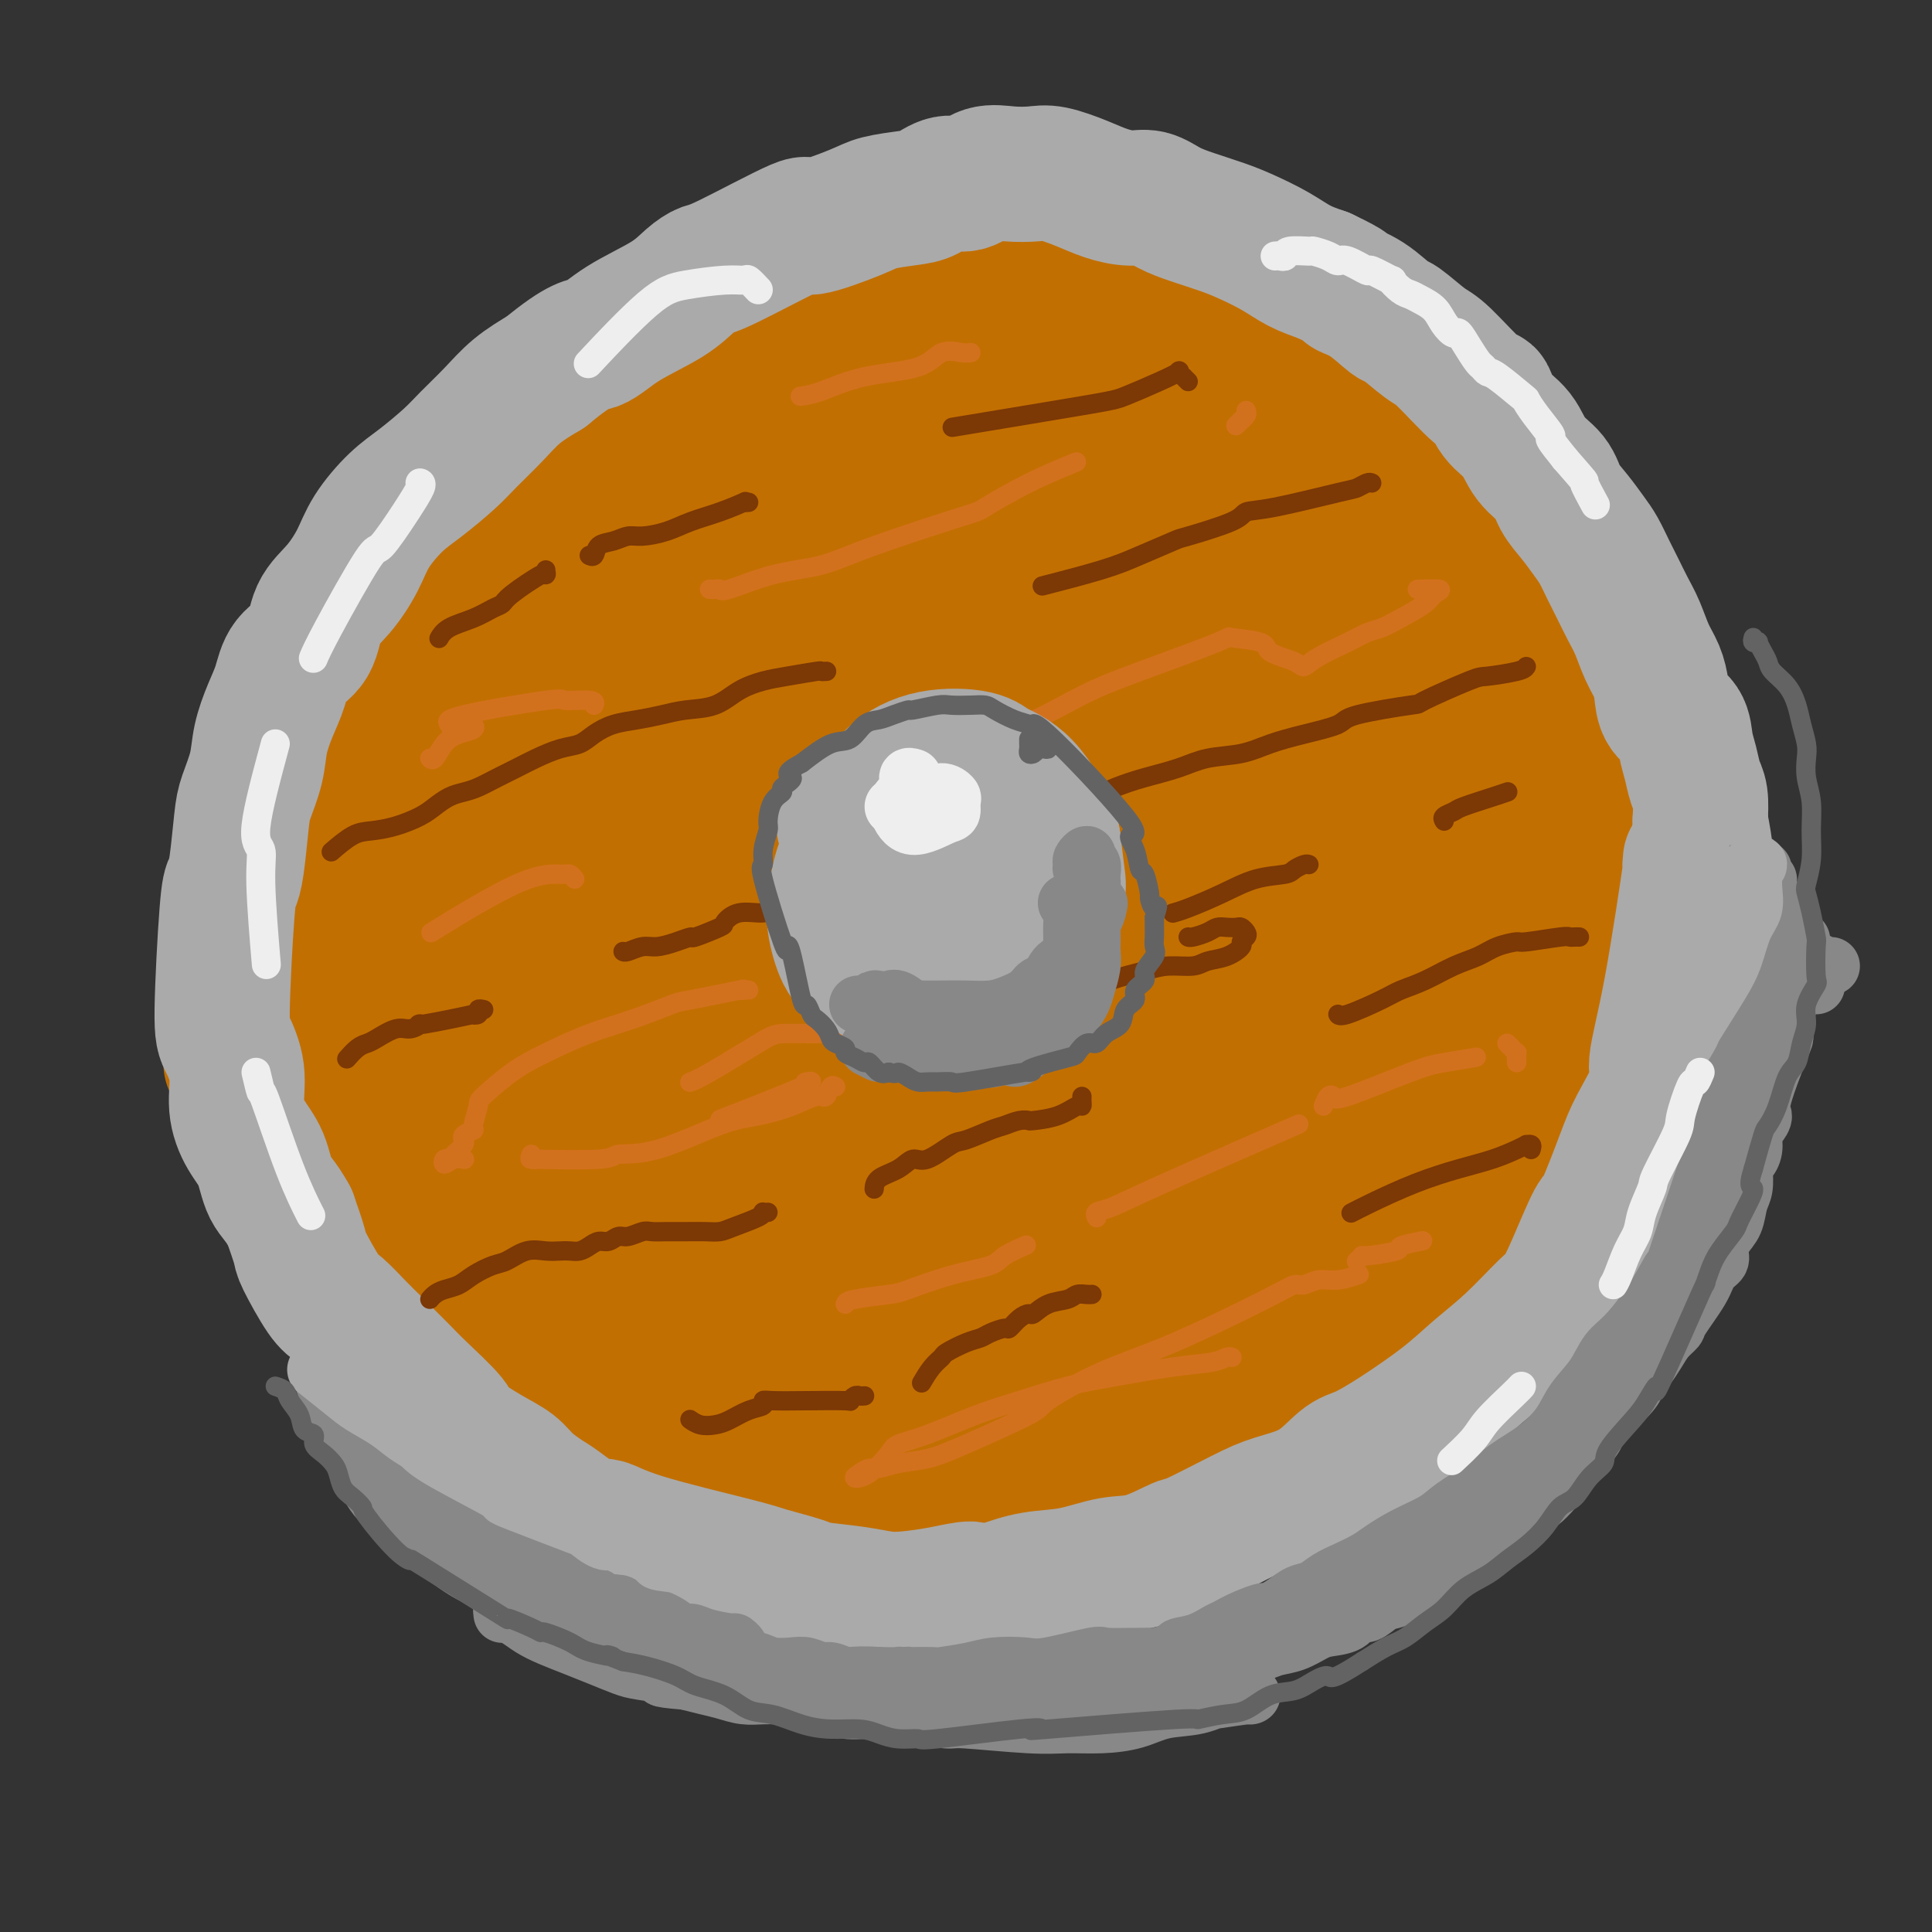 <svg viewBox='0 0 400 400' version='1.1' xmlns='http://www.w3.org/2000/svg' xmlns:xlink='http://www.w3.org/1999/xlink'><rect x="0" y="0" width="400" height="400" fill="#333333" stroke="none"/><g fill='none' stroke='rgb(194,111,1)' stroke-width='28' stroke-linecap='round' stroke-linejoin='round'><path d='M226,87c-0.395,-0.234 -0.790,-0.469 -2,-1c-1.210,-0.531 -3.234,-1.359 -4,-2c-0.766,-0.641 -0.274,-1.096 -3,-2c-2.726,-0.904 -8.669,-2.257 -13,-4c-4.331,-1.743 -7.051,-3.877 -14,-3c-6.949,0.877 -18.126,4.765 -24,7c-5.874,2.235 -6.445,2.816 -12,8c-5.555,5.184 -16.095,14.969 -24,22c-7.905,7.031 -13.175,11.306 -19,23c-5.825,11.694 -12.203,30.805 -15,40c-2.797,9.195 -2.011,8.474 -1,14c1.011,5.526 2.247,17.298 6,27c3.753,9.702 10.021,17.334 15,25c4.979,7.666 8.668,15.366 24,21c15.332,5.634 42.308,9.201 54,12c11.692,2.799 8.099,4.829 16,-4c7.901,-8.829 27.296,-28.517 36,-38c8.704,-9.483 6.719,-8.759 9,-16c2.281,-7.241 8.829,-22.445 13,-35c4.171,-12.555 5.965,-22.461 7,-32c1.035,-9.539 1.312,-18.712 -2,-30c-3.312,-11.288 -10.211,-24.691 -14,-31c-3.789,-6.309 -4.467,-5.524 -9,-6c-4.533,-0.476 -12.920,-2.212 -23,-1c-10.080,1.212 -21.851,5.372 -32,9c-10.149,3.628 -18.675,6.723 -30,19c-11.325,12.277 -25.448,33.734 -32,43c-6.552,9.266 -5.533,6.341 -5,16c0.533,9.659 0.581,31.903 2,43c1.419,11.097 4.210,11.049 7,11'/><path d='M137,222c9.349,6.671 29.222,17.848 39,22c9.778,4.152 9.460,1.280 15,0c5.540,-1.280 16.937,-0.967 28,-11c11.063,-10.033 21.793,-30.412 27,-39c5.207,-8.588 4.893,-5.386 4,-16c-0.893,-10.614 -2.363,-35.043 -9,-49c-6.637,-13.957 -18.439,-17.442 -24,-20c-5.561,-2.558 -4.881,-4.190 -15,-3c-10.119,1.190 -31.036,5.203 -47,18c-15.964,12.797 -26.975,34.378 -32,46c-5.025,11.622 -4.063,13.284 -5,16c-0.937,2.716 -3.774,6.486 -1,16c2.774,9.514 11.160,24.773 16,32c4.840,7.227 6.136,6.422 14,6c7.864,-0.422 22.296,-0.462 34,-2c11.704,-1.538 20.678,-4.575 30,-18c9.322,-13.425 18.990,-37.238 23,-49c4.010,-11.762 2.361,-11.472 1,-18c-1.361,-6.528 -2.435,-19.873 -12,-29c-9.565,-9.127 -27.620,-14.037 -41,-12c-13.380,2.037 -22.085,11.022 -27,16c-4.915,4.978 -6.041,5.948 -10,13c-3.959,7.052 -10.753,20.186 -14,32c-3.247,11.814 -2.948,22.309 -2,31c0.948,8.691 2.546,15.577 13,23c10.454,7.423 29.764,15.383 44,17c14.236,1.617 23.397,-3.108 33,-11c9.603,-7.892 19.646,-18.950 25,-25c5.354,-6.050 6.018,-7.090 8,-15c1.982,-7.910 5.280,-22.688 5,-34c-0.280,-11.312 -4.140,-19.156 -8,-27'/><path d='M249,132c-10.223,-6.162 -31.781,-8.066 -49,1c-17.219,9.066 -30.100,29.103 -36,39c-5.900,9.897 -4.819,9.653 -6,16c-1.181,6.347 -4.622,19.285 -5,28c-0.378,8.715 2.308,13.207 7,17c4.692,3.793 11.391,6.886 22,3c10.609,-3.886 25.130,-14.753 34,-27c8.870,-12.247 12.090,-25.875 15,-33c2.910,-7.125 5.510,-7.749 4,-18c-1.510,-10.251 -7.128,-30.131 -13,-36c-5.872,-5.869 -11.996,2.271 -18,8c-6.004,5.729 -11.886,9.047 -19,20c-7.114,10.953 -15.460,29.543 -19,38c-3.540,8.457 -2.273,6.782 -1,10c1.273,3.218 2.551,11.330 6,16c3.449,4.670 9.067,5.897 15,6c5.933,0.103 12.181,-0.918 21,-8c8.819,-7.082 20.211,-20.224 26,-31c5.789,-10.776 5.976,-19.184 6,-24c0.024,-4.816 -0.116,-6.038 -1,-10c-0.884,-3.962 -2.514,-10.663 -12,-12c-9.486,-1.337 -26.829,2.690 -35,5c-8.171,2.310 -7.169,2.904 -11,7c-3.831,4.096 -12.495,11.693 -18,19c-5.505,7.307 -7.851,14.325 -10,20c-2.149,5.675 -4.102,10.006 1,13c5.102,2.994 17.258,4.652 24,5c6.742,0.348 8.069,-0.615 13,-4c4.931,-3.385 13.465,-9.193 22,-15'/><path d='M212,185c7.388,-9.287 14.857,-25.006 18,-33c3.143,-7.994 1.961,-8.263 0,-12c-1.961,-3.737 -4.701,-10.943 -9,-16c-4.299,-5.057 -10.159,-7.967 -21,-5c-10.841,2.967 -26.664,11.809 -37,21c-10.336,9.191 -15.186,18.731 -19,28c-3.814,9.269 -6.592,18.265 -9,26c-2.408,7.735 -4.448,14.207 2,19c6.448,4.793 21.382,7.905 29,9c7.618,1.095 7.919,0.173 14,-4c6.081,-4.173 17.942,-11.599 26,-20c8.058,-8.401 12.314,-17.779 15,-28c2.686,-10.221 3.804,-21.285 3,-30c-0.804,-8.715 -3.530,-15.080 -8,-19c-4.470,-3.920 -10.685,-5.396 -17,-4c-6.315,1.396 -12.732,5.665 -19,12c-6.268,6.335 -12.387,14.738 -17,24c-4.613,9.262 -7.719,19.384 -9,28c-1.281,8.616 -0.736,15.728 2,22c2.736,6.272 7.662,11.706 14,15c6.338,3.294 14.088,4.449 22,3c7.912,-1.449 15.987,-5.502 23,-12c7.013,-6.498 12.966,-15.442 18,-25c5.034,-9.558 9.149,-19.731 10,-30c0.851,-10.269 -1.564,-20.634 -6,-28c-4.436,-7.366 -10.895,-11.733 -19,-13c-8.105,-1.267 -17.857,0.567 -27,6c-9.143,5.433 -17.678,14.467 -25,25c-7.322,10.533 -13.433,22.567 -18,34c-4.567,11.433 -7.591,22.267 -8,31c-0.409,8.733 1.795,15.367 4,22'/><path d='M144,231c6.479,6.956 20.676,13.347 28,16c7.324,2.653 7.774,1.568 14,0c6.226,-1.568 18.227,-3.620 29,-9c10.773,-5.380 20.319,-14.087 29,-23c8.681,-8.913 16.499,-18.030 23,-26c6.501,-7.970 11.686,-14.793 9,-23c-2.686,-8.207 -13.241,-17.798 -22,-20c-8.759,-2.202 -15.720,2.985 -24,8c-8.280,5.015 -17.880,9.859 -26,16c-8.120,6.141 -14.762,13.580 -20,21c-5.238,7.420 -9.072,14.822 -11,22c-1.928,7.178 -1.949,14.133 0,20c1.949,5.867 5.867,10.647 11,14c5.133,3.353 11.482,5.280 18,5c6.518,-0.280 13.207,-2.765 20,-7c6.793,-4.235 13.692,-10.220 20,-16c6.308,-5.780 12.025,-11.356 17,-17c4.975,-5.644 9.208,-11.356 12,-17c2.792,-5.644 4.143,-11.220 4,-17c-0.143,-5.780 -1.781,-11.765 -3,-17c-1.219,-5.235 -2.019,-9.719 -4,-14c-1.981,-4.281 -5.143,-8.358 -8,-12c-2.857,-3.642 -5.408,-6.847 -8,-9c-2.592,-2.153 -5.224,-3.252 -8,-4c-2.776,-0.748 -5.694,-1.144 -9,-1c-3.306,0.144 -6.999,0.829 -11,3c-4.001,2.171 -8.310,5.829 -13,10c-4.690,4.171 -9.763,8.854 -14,15c-4.237,6.146 -7.639,13.756 -10,21c-2.361,7.244 -3.680,14.122 -5,21'/><path d='M182,191c-2.340,10.273 -0.688,14.956 0,18c0.688,3.044 0.414,4.450 1,7c0.586,2.550 2.031,6.245 7,8c4.969,1.755 13.461,1.569 18,1c4.539,-0.569 5.124,-1.523 8,-3c2.876,-1.477 8.044,-3.477 16,-13c7.956,-9.523 18.701,-26.570 24,-37c5.299,-10.430 5.151,-14.244 5,-20c-0.151,-5.756 -0.305,-13.453 -1,-19c-0.695,-5.547 -1.930,-8.943 -4,-12c-2.070,-3.057 -4.976,-5.775 -8,-8c-3.024,-2.225 -6.167,-3.959 -11,-4c-4.833,-0.041 -11.356,1.610 -18,4c-6.644,2.390 -13.408,5.520 -19,9c-5.592,3.480 -10.010,7.310 -14,15c-3.990,7.690 -7.551,19.238 -9,28c-1.449,8.762 -0.786,14.736 0,18c0.786,3.264 1.695,3.816 3,7c1.305,3.184 3.008,8.999 8,12c4.992,3.001 13.274,3.189 20,0c6.726,-3.189 11.895,-9.754 15,-13c3.105,-3.246 4.145,-3.174 7,-7c2.855,-3.826 7.525,-11.549 11,-18c3.475,-6.451 5.755,-11.629 7,-17c1.245,-5.371 1.456,-10.934 2,-16c0.544,-5.066 1.422,-9.634 1,-15c-0.422,-5.366 -2.144,-11.531 -3,-15c-0.856,-3.469 -0.846,-4.242 -1,-5c-0.154,-0.758 -0.473,-1.502 -1,-2c-0.527,-0.498 -1.264,-0.749 -2,-1'/><path d='M244,93c-1.117,-3.717 -0.408,-1.510 0,-1c0.408,0.510 0.517,-0.677 1,-1c0.483,-0.323 1.340,0.220 2,0c0.660,-0.220 1.122,-1.201 3,-1c1.878,0.201 5.171,1.584 8,3c2.829,1.416 5.195,2.867 7,4c1.805,1.133 3.048,1.950 7,7c3.952,5.050 10.611,14.333 14,21c3.389,6.667 3.508,10.720 4,13c0.492,2.280 1.359,2.789 2,6c0.641,3.211 1.058,9.124 1,14c-0.058,4.876 -0.590,8.716 -1,13c-0.410,4.284 -0.696,9.013 -1,13c-0.304,3.987 -0.625,7.234 -2,12c-1.375,4.766 -3.802,11.053 -5,14c-1.198,2.947 -1.166,2.556 -2,4c-0.834,1.444 -2.535,4.723 -4,8c-1.465,3.277 -2.694,6.551 -4,9c-1.306,2.449 -2.687,4.071 -6,8c-3.313,3.929 -8.556,10.164 -11,13c-2.444,2.836 -2.090,2.274 -4,4c-1.910,1.726 -6.085,5.739 -10,9c-3.915,3.261 -7.571,5.771 -11,8c-3.429,2.229 -6.631,4.177 -10,6c-3.369,1.823 -6.905,3.522 -11,6c-4.095,2.478 -8.749,5.736 -11,7c-2.251,1.264 -2.098,0.535 -3,1c-0.902,0.465 -2.858,2.125 -4,3c-1.142,0.875 -1.469,0.964 -2,1c-0.531,0.036 -1.265,0.018 -2,0'/><path d='M189,297c-6.920,3.538 -2.720,0.384 -1,-1c1.720,-1.384 0.960,-0.997 1,-1c0.040,-0.003 0.878,-0.396 2,-1c1.122,-0.604 2.526,-1.420 4,-2c1.474,-0.580 3.019,-0.924 5,-2c1.981,-1.076 4.399,-2.884 6,-4c1.601,-1.116 2.383,-1.539 7,-5c4.617,-3.461 13.067,-9.959 17,-13c3.933,-3.041 3.349,-2.623 4,-3c0.651,-0.377 2.536,-1.548 4,-3c1.464,-1.452 2.508,-3.186 4,-5c1.492,-1.814 3.433,-3.708 7,-8c3.567,-4.292 8.761,-10.982 11,-14c2.239,-3.018 1.523,-2.364 3,-5c1.477,-2.636 5.146,-8.560 7,-12c1.854,-3.440 1.893,-4.394 2,-5c0.107,-0.606 0.283,-0.865 1,-2c0.717,-1.135 1.974,-3.147 3,-5c1.026,-1.853 1.820,-3.547 3,-6c1.180,-2.453 2.745,-5.664 4,-8c1.255,-2.336 2.199,-3.795 3,-5c0.801,-1.205 1.460,-2.155 2,-4c0.540,-1.845 0.960,-4.584 1,-6c0.040,-1.416 -0.301,-1.508 0,-3c0.301,-1.492 1.243,-4.383 2,-6c0.757,-1.617 1.328,-1.961 2,-5c0.672,-3.039 1.445,-8.773 2,-11c0.555,-2.227 0.891,-0.947 1,-2c0.109,-1.053 -0.009,-4.437 0,-7c0.009,-2.563 0.145,-4.304 0,-6c-0.145,-1.696 -0.573,-3.348 -1,-5'/><path d='M295,132c-0.398,-4.602 -1.395,-6.108 -2,-7c-0.605,-0.892 -0.820,-1.170 -1,-2c-0.180,-0.830 -0.327,-2.211 -1,-4c-0.673,-1.789 -1.874,-3.986 -3,-6c-1.126,-2.014 -2.178,-3.844 -2,-4c0.178,-0.156 1.587,1.362 0,-2c-1.587,-3.362 -6.171,-11.605 -8,-15c-1.829,-3.395 -0.902,-1.942 -1,-2c-0.098,-0.058 -1.220,-1.628 -2,-3c-0.780,-1.372 -1.218,-2.547 -3,-4c-1.782,-1.453 -4.909,-3.185 -6,-4c-1.091,-0.815 -0.146,-0.713 -2,-1c-1.854,-0.287 -6.506,-0.961 -10,-2c-3.494,-1.039 -5.830,-2.442 -7,-3c-1.170,-0.558 -1.173,-0.272 -4,-1c-2.827,-0.728 -8.478,-2.471 -11,-3c-2.522,-0.529 -1.915,0.156 -4,0c-2.085,-0.156 -6.861,-1.153 -10,-2c-3.139,-0.847 -4.641,-1.544 -6,-2c-1.359,-0.456 -2.575,-0.670 -4,-1c-1.425,-0.330 -3.059,-0.777 -6,-2c-2.941,-1.223 -7.190,-3.221 -9,-4c-1.810,-0.779 -1.180,-0.339 -3,-1c-1.820,-0.661 -6.088,-2.422 -8,-3c-1.912,-0.578 -1.466,0.026 -2,0c-0.534,-0.026 -2.046,-0.681 -3,-1c-0.954,-0.319 -1.348,-0.302 -2,0c-0.652,0.302 -1.560,0.889 -2,1c-0.440,0.111 -0.411,-0.254 -1,0c-0.589,0.254 -1.794,1.127 -3,2'/><path d='M169,56c-2.178,0.924 -1.122,2.234 -2,4c-0.878,1.766 -3.688,3.988 -5,5c-1.312,1.012 -1.124,0.814 -2,2c-0.876,1.186 -2.815,3.754 -5,6c-2.185,2.246 -4.616,4.168 -6,5c-1.384,0.832 -1.719,0.574 -8,8c-6.281,7.426 -18.506,22.536 -24,29c-5.494,6.464 -4.255,4.282 -6,7c-1.745,2.718 -6.473,10.338 -11,17c-4.527,6.662 -8.852,12.367 -11,15c-2.148,2.633 -2.117,2.193 -6,8c-3.883,5.807 -11.678,17.861 -15,23c-3.322,5.139 -2.172,3.362 -4,7c-1.828,3.638 -6.635,12.689 -9,17c-2.365,4.311 -2.289,3.880 -3,5c-0.711,1.120 -2.211,3.791 -3,5c-0.789,1.209 -0.867,0.958 -1,1c-0.133,0.042 -0.320,0.378 0,0c0.320,-0.378 1.147,-1.470 2,-3c0.853,-1.530 1.732,-3.499 4,-7c2.268,-3.501 5.924,-8.533 11,-15c5.076,-6.467 11.572,-14.368 17,-21c5.428,-6.632 9.787,-11.994 14,-17c4.213,-5.006 8.278,-9.654 11,-13c2.722,-3.346 4.099,-5.389 5,-7c0.901,-1.611 1.324,-2.791 1,-3c-0.324,-0.209 -1.396,0.552 -2,1c-0.604,0.448 -0.739,0.582 -2,2c-1.261,1.418 -3.646,4.119 -5,6c-1.354,1.881 -1.677,2.940 -2,4'/><path d='M102,147c-5.405,5.901 -13.418,14.152 -17,18c-3.582,3.848 -2.735,3.292 -6,9c-3.265,5.708 -10.643,17.681 -14,23c-3.357,5.319 -2.694,3.984 -4,6c-1.306,2.016 -4.581,7.384 -6,10c-1.419,2.616 -0.983,2.479 -1,3c-0.017,0.521 -0.487,1.698 0,2c0.487,0.302 1.932,-0.271 4,-2c2.068,-1.729 4.759,-4.615 6,-6c1.241,-1.385 1.033,-1.270 2,-2c0.967,-0.730 3.110,-2.307 4,-3c0.890,-0.693 0.526,-0.504 1,-1c0.474,-0.496 1.785,-1.679 2,-2c0.215,-0.321 -0.667,0.218 -1,1c-0.333,0.782 -0.116,1.806 -1,3c-0.884,1.194 -2.867,2.556 -4,4c-1.133,1.444 -1.416,2.968 -2,5c-0.584,2.032 -1.469,4.570 -2,6c-0.531,1.430 -0.706,1.752 -1,2c-0.294,0.248 -0.706,0.421 0,1c0.706,0.579 2.529,1.565 3,2c0.471,0.435 -0.409,0.321 0,1c0.409,0.679 2.107,2.152 3,3c0.893,0.848 0.980,1.069 3,3c2.020,1.931 5.972,5.570 8,7c2.028,1.430 2.131,0.651 4,2c1.869,1.349 5.503,4.825 10,8c4.497,3.175 9.856,6.050 16,9c6.144,2.950 13.072,5.975 20,9'/><path d='M129,268c8.683,4.283 12.391,5.990 20,8c7.609,2.010 19.118,4.322 28,7c8.882,2.678 15.138,5.724 18,7c2.862,1.276 2.330,0.784 3,1c0.670,0.216 2.544,1.139 3,2c0.456,0.861 -0.504,1.659 -1,2c-0.496,0.341 -0.526,0.225 -1,1c-0.474,0.775 -1.391,2.442 -2,3c-0.609,0.558 -0.910,0.006 -1,0c-0.090,-0.006 0.030,0.534 0,1c-0.030,0.466 -0.212,0.857 0,1c0.212,0.143 0.816,0.039 1,0c0.184,-0.039 -0.054,-0.011 0,0c0.054,0.011 0.399,0.007 1,0c0.601,-0.007 1.457,-0.016 2,0c0.543,0.016 0.774,0.057 1,0c0.226,-0.057 0.446,-0.212 1,0c0.554,0.212 1.443,0.792 2,1c0.557,0.208 0.783,0.043 1,0c0.217,-0.043 0.426,0.037 1,0c0.574,-0.037 1.512,-0.191 2,0c0.488,0.191 0.525,0.727 1,1c0.475,0.273 1.387,0.283 2,0c0.613,-0.283 0.926,-0.860 2,-1c1.074,-0.140 2.909,0.156 4,0c1.091,-0.156 1.437,-0.763 2,-1c0.563,-0.237 1.344,-0.102 2,0c0.656,0.102 1.187,0.172 2,0c0.813,-0.172 1.906,-0.586 3,-1'/><path d='M226,300c4.182,-0.094 1.636,0.172 1,0c-0.636,-0.172 0.637,-0.780 1,-1c0.363,-0.220 -0.185,-0.050 0,0c0.185,0.050 1.102,-0.019 2,-1c0.898,-0.981 1.778,-2.874 3,-5c1.222,-2.126 2.785,-4.484 2,-3c-0.785,1.484 -3.919,6.810 5,-9c8.919,-15.810 29.892,-52.755 39,-68c9.108,-15.245 6.352,-8.789 6,-8c-0.352,0.789 1.702,-4.089 4,-8c2.298,-3.911 4.841,-6.855 7,-10c2.159,-3.145 3.935,-6.491 5,-9c1.065,-2.509 1.418,-4.180 2,-6c0.582,-1.820 1.393,-3.788 2,-5c0.607,-1.212 1.011,-1.669 1,-2c-0.011,-0.331 -0.435,-0.535 -1,0c-0.565,0.535 -1.270,1.810 -2,3c-0.730,1.190 -1.486,2.294 -2,3c-0.514,0.706 -0.788,1.015 -6,9c-5.212,7.985 -15.364,23.647 -20,32c-4.636,8.353 -3.757,9.396 -7,16c-3.243,6.604 -10.607,18.768 -16,28c-5.393,9.232 -8.816,15.532 -15,24c-6.184,8.468 -15.129,19.103 -20,25c-4.871,5.897 -5.668,7.054 -7,9c-1.332,1.946 -3.199,4.679 -4,6c-0.801,1.321 -0.534,1.230 0,1c0.534,-0.230 1.336,-0.601 2,-1c0.664,-0.399 1.190,-0.828 3,-3c1.810,-2.172 4.905,-6.086 8,-10'/><path d='M219,307c6.945,-8.896 17.807,-24.635 23,-32c5.193,-7.365 4.715,-6.355 8,-11c3.285,-4.645 10.332,-14.944 16,-23c5.668,-8.056 9.956,-13.868 14,-19c4.044,-5.132 7.845,-9.583 11,-14c3.155,-4.417 5.666,-8.801 8,-12c2.334,-3.199 4.492,-5.214 7,-9c2.508,-3.786 5.368,-9.345 7,-13c1.632,-3.655 2.038,-5.407 4,-9c1.962,-3.593 5.481,-9.025 7,-11c1.519,-1.975 1.038,-0.491 1,0c-0.038,0.491 0.368,-0.012 1,-1c0.632,-0.988 1.491,-2.461 2,-3c0.509,-0.539 0.669,-0.144 1,0c0.331,0.144 0.831,0.038 1,0c0.169,-0.038 0.005,-0.006 0,0c-0.005,0.006 0.149,-0.013 0,0c-0.149,0.013 -0.599,0.060 -1,0c-0.401,-0.060 -0.751,-0.226 -1,0c-0.249,0.226 -0.396,0.842 -1,1c-0.604,0.158 -1.664,-0.144 -2,0c-0.336,0.144 0.051,0.733 0,1c-0.051,0.267 -0.539,0.211 -1,0c-0.461,-0.211 -0.894,-0.576 -1,-1c-0.106,-0.424 0.117,-0.906 0,-1c-0.117,-0.094 -0.573,0.201 -1,0c-0.427,-0.201 -0.826,-0.899 -1,-2c-0.174,-1.101 -0.124,-2.604 0,-4c0.124,-1.396 0.321,-2.685 0,-4c-0.321,-1.315 -1.161,-2.658 -2,-4'/><path d='M319,136c-0.815,-3.481 -1.351,-5.183 -2,-6c-0.649,-0.817 -1.409,-0.749 -3,-3c-1.591,-2.251 -4.011,-6.822 -6,-10c-1.989,-3.178 -3.547,-4.965 -5,-7c-1.453,-2.035 -2.801,-4.318 -4,-6c-1.199,-1.682 -2.247,-2.762 -3,-4c-0.753,-1.238 -1.209,-2.635 -6,-7c-4.791,-4.365 -13.918,-11.698 -18,-15c-4.082,-3.302 -3.121,-2.572 -4,-3c-0.879,-0.428 -3.598,-2.013 -8,-4c-4.402,-1.987 -10.487,-4.376 -15,-6c-4.513,-1.624 -7.456,-2.483 -11,-3c-3.544,-0.517 -7.691,-0.692 -12,-1c-4.309,-0.308 -8.780,-0.749 -13,-1c-4.220,-0.251 -8.190,-0.314 -12,0c-3.810,0.314 -7.459,1.003 -11,2c-3.541,0.997 -6.972,2.301 -11,4c-4.028,1.699 -8.651,3.794 -13,6c-4.349,2.206 -8.424,4.521 -13,8c-4.576,3.479 -9.655,8.120 -16,13c-6.345,4.880 -13.957,10.000 -20,15c-6.043,5.000 -10.517,9.881 -15,15c-4.483,5.119 -8.974,10.477 -13,16c-4.026,5.523 -7.587,11.211 -11,17c-3.413,5.789 -6.678,11.679 -9,17c-2.322,5.321 -3.699,10.072 -5,15c-1.301,4.928 -2.524,10.032 -3,15c-0.476,4.968 -0.205,9.799 1,15c1.205,5.201 3.344,10.772 6,17c2.656,6.228 5.828,13.114 9,20'/><path d='M73,255c4.438,8.994 8.031,12.980 12,18c3.969,5.020 8.312,11.075 13,16c4.688,4.925 9.720,8.720 15,12c5.280,3.280 10.806,6.045 16,7c5.194,0.955 10.054,0.100 16,-1c5.946,-1.100 12.977,-2.447 20,-5c7.023,-2.553 14.037,-6.313 19,-8c4.963,-1.687 7.875,-1.300 15,-8c7.125,-6.700 18.464,-20.486 23,-26c4.536,-5.514 2.268,-2.757 0,0'/><path d='M124,181c-0.316,-0.049 -0.632,-0.098 -1,0c-0.368,0.098 -0.787,0.342 -2,0c-1.213,-0.342 -3.218,-1.269 -7,0c-3.782,1.269 -9.341,4.735 -12,6c-2.659,1.265 -2.419,0.330 -4,5c-1.581,4.670 -4.985,14.946 -6,20c-1.015,5.054 0.358,4.885 1,9c0.642,4.115 0.551,12.513 5,23c4.449,10.487 13.437,23.063 18,29c4.563,5.937 4.700,5.236 8,7c3.300,1.764 9.762,5.994 18,7c8.238,1.006 18.252,-1.214 23,-2c4.748,-0.786 4.232,-0.140 5,-4c0.768,-3.860 2.822,-12.227 1,-20c-1.822,-7.773 -7.519,-14.953 -11,-19c-3.481,-4.047 -4.747,-4.963 -9,-9c-4.253,-4.037 -11.495,-11.196 -18,-17c-6.505,-5.804 -12.274,-10.254 -20,-12c-7.726,-1.746 -17.409,-0.789 -23,1c-5.591,1.789 -7.090,4.412 -8,9c-0.910,4.588 -1.231,11.143 -1,15c0.231,3.857 1.014,5.016 2,8c0.986,2.984 2.175,7.793 9,17c6.825,9.207 19.286,22.812 24,29c4.714,6.188 1.681,4.960 9,9c7.319,4.040 24.989,13.347 37,18c12.011,4.653 18.362,4.650 24,4c5.638,-0.650 10.563,-1.947 13,-3c2.437,-1.053 2.387,-1.860 2,-4c-0.387,-2.140 -1.111,-5.611 -4,-10c-2.889,-4.389 -7.945,-9.694 -13,-15'/><path d='M184,282c-4.125,-2.721 -7.936,-2.024 -10,-2c-2.064,0.024 -2.381,-0.625 -3,1c-0.619,1.625 -1.541,5.526 -2,9c-0.459,3.474 -0.455,6.523 4,11c4.455,4.477 13.361,10.383 18,13c4.639,2.617 5.010,1.945 8,2c2.990,0.055 8.598,0.836 18,-2c9.402,-2.836 22.598,-9.291 27,-11c4.402,-1.709 0.011,1.328 10,-3c9.989,-4.328 34.357,-16.021 46,-23c11.643,-6.979 10.559,-9.245 12,-13c1.441,-3.755 5.406,-9.000 8,-13c2.594,-4.000 3.816,-6.756 5,-14c1.184,-7.244 2.331,-18.976 3,-25c0.669,-6.024 0.859,-6.342 1,-8c0.141,-1.658 0.234,-4.658 0,-8c-0.234,-3.342 -0.795,-7.028 -1,-13c-0.205,-5.972 -0.055,-14.232 0,-18c0.055,-3.768 0.015,-3.044 0,-4c-0.015,-0.956 -0.004,-3.591 0,-5c0.004,-1.409 0.000,-1.593 0,-2c-0.000,-0.407 0.002,-1.038 0,-1c-0.002,0.038 -0.010,0.746 0,2c0.010,1.254 0.037,3.053 0,4c-0.037,0.947 -0.137,1.040 0,3c0.137,1.960 0.512,5.785 0,10c-0.512,4.215 -1.910,8.821 -3,15c-1.090,6.179 -1.870,13.933 -4,21c-2.130,7.067 -5.608,13.448 -9,19c-3.392,5.552 -6.696,10.276 -10,15'/><path d='M302,242c-4.987,7.742 -7.956,10.096 -11,13c-3.044,2.904 -6.163,6.358 -12,11c-5.837,4.642 -14.394,10.472 -18,13c-3.606,2.528 -2.263,1.755 -4,3c-1.737,1.245 -6.554,4.507 -9,6c-2.446,1.493 -2.522,1.216 -3,1c-0.478,-0.216 -1.360,-0.370 -1,-1c0.360,-0.630 1.962,-1.735 13,-14c11.038,-12.265 31.512,-35.691 40,-46c8.488,-10.309 4.991,-7.503 6,-10c1.009,-2.497 6.525,-10.297 10,-15c3.475,-4.703 4.909,-6.309 6,-7c1.091,-0.691 1.840,-0.467 2,0c0.160,0.467 -0.269,1.178 -1,3c-0.731,1.822 -1.764,4.754 -3,8c-1.236,3.246 -2.677,6.806 -5,11c-2.323,4.194 -5.530,9.022 -9,15c-3.470,5.978 -7.204,13.105 -11,19c-3.796,5.895 -7.655,10.558 -11,15c-3.345,4.442 -6.178,8.662 -9,12c-2.822,3.338 -5.634,5.792 -8,8c-2.366,2.208 -4.286,4.170 -7,7c-2.714,2.830 -6.222,6.530 -9,9c-2.778,2.470 -4.827,3.712 -7,5c-2.173,1.288 -4.469,2.622 -7,4c-2.531,1.378 -5.297,2.800 -8,4c-2.703,1.200 -5.343,2.177 -8,3c-2.657,0.823 -5.331,1.491 -8,2c-2.669,0.509 -5.334,0.860 -8,1c-2.666,0.140 -5.333,0.070 -8,0'/><path d='M194,322c-4.858,0.514 -5.004,0.300 -6,0c-0.996,-0.300 -2.842,-0.686 -5,-1c-2.158,-0.314 -4.628,-0.557 -7,-1c-2.372,-0.443 -4.645,-1.087 -7,-2c-2.355,-0.913 -4.793,-2.097 -7,-3c-2.207,-0.903 -4.184,-1.526 -7,-3c-2.816,-1.474 -6.472,-3.800 -8,-5c-1.528,-1.200 -0.930,-1.275 -7,-6c-6.070,-4.725 -18.808,-14.100 -24,-18c-5.192,-3.900 -2.836,-2.325 -3,-3c-0.164,-0.675 -2.846,-3.601 -6,-7c-3.154,-3.399 -6.780,-7.272 -9,-11c-2.220,-3.728 -3.036,-7.310 -4,-11c-0.964,-3.690 -2.077,-7.488 -3,-11c-0.923,-3.512 -1.654,-6.737 -2,-11c-0.346,-4.263 -0.305,-9.565 0,-15c0.305,-5.435 0.875,-11.005 2,-17c1.125,-5.995 2.805,-12.416 4,-18c1.195,-5.584 1.904,-10.330 3,-15c1.096,-4.670 2.580,-9.264 4,-13c1.420,-3.736 2.777,-6.614 4,-10c1.223,-3.386 2.313,-7.281 4,-11c1.687,-3.719 3.971,-7.264 6,-11c2.029,-3.736 3.804,-7.664 6,-11c2.196,-3.336 4.815,-6.079 7,-9c2.185,-2.921 3.936,-6.020 6,-9c2.064,-2.980 4.440,-5.841 7,-8c2.560,-2.159 5.303,-3.617 9,-6c3.697,-2.383 8.349,-5.692 13,-9'/><path d='M164,67c7.142,-4.981 10.496,-5.935 15,-8c4.504,-2.065 10.156,-5.243 15,-7c4.844,-1.757 8.878,-2.095 13,-3c4.122,-0.905 8.332,-2.377 12,-3c3.668,-0.623 6.796,-0.396 10,0c3.204,0.396 6.486,0.961 10,2c3.514,1.039 7.261,2.554 9,3c1.739,0.446 1.468,-0.175 9,4c7.532,4.175 22.865,13.145 29,17c6.135,3.855 3.073,2.594 4,4c0.927,1.406 5.843,5.479 9,8c3.157,2.521 4.553,3.490 6,5c1.447,1.510 2.944,3.559 5,6c2.056,2.441 4.670,5.273 7,8c2.330,2.727 4.377,5.350 6,8c1.623,2.650 2.821,5.327 4,8c1.179,2.673 2.340,5.342 3,8c0.660,2.658 0.820,5.306 1,8c0.180,2.694 0.382,5.436 1,8c0.618,2.564 1.654,4.951 3,8c1.346,3.049 3.003,6.759 4,10c0.997,3.241 1.334,6.013 2,9c0.666,2.987 1.661,6.190 2,9c0.339,2.810 0.020,5.227 0,8c-0.020,2.773 0.257,5.900 0,9c-0.257,3.100 -1.048,6.171 -2,10c-0.952,3.829 -2.064,8.415 -4,13c-1.936,4.585 -4.696,9.167 -7,14c-2.304,4.833 -4.152,9.916 -6,15'/><path d='M324,248c-3.624,8.932 -4.184,10.261 -6,13c-1.816,2.739 -4.889,6.889 -8,11c-3.111,4.111 -6.261,8.184 -9,11c-2.739,2.816 -5.068,4.376 -6,5c-0.932,0.624 -0.466,0.312 0,0'/></g>
<g fill='none' stroke='rgb(170,170,170)' stroke-width='28' stroke-linecap='round' stroke-linejoin='round'><path d='M350,178c-0.095,0.953 -0.190,1.906 0,1c0.190,-0.906 0.665,-3.671 0,1c-0.665,4.671 -2.469,16.777 -4,25c-1.531,8.223 -2.788,12.562 -3,15c-0.212,2.438 0.622,2.975 0,5c-0.622,2.025 -2.701,5.538 -4,8c-1.299,2.462 -1.818,3.875 -3,7c-1.182,3.125 -3.026,7.964 -4,10c-0.974,2.036 -1.076,1.271 -2,3c-0.924,1.729 -2.668,5.952 -4,9c-1.332,3.048 -2.252,4.921 -3,6c-0.748,1.079 -1.324,1.366 -3,3c-1.676,1.634 -4.451,4.616 -7,7c-2.549,2.384 -4.872,4.169 -7,6c-2.128,1.831 -4.060,3.708 -7,6c-2.940,2.292 -6.887,4.998 -10,7c-3.113,2.002 -5.393,3.299 -7,4c-1.607,0.701 -2.540,0.805 -4,2c-1.460,1.195 -3.447,3.480 -6,5c-2.553,1.520 -5.672,2.274 -8,3c-2.328,0.726 -3.866,1.422 -7,3c-3.134,1.578 -7.865,4.037 -10,5c-2.135,0.963 -1.675,0.428 -3,1c-1.325,0.572 -4.435,2.250 -7,3c-2.565,0.750 -4.584,0.572 -7,1c-2.416,0.428 -5.227,1.461 -8,2c-2.773,0.539 -5.506,0.582 -8,1c-2.494,0.418 -4.747,1.209 -7,2'/><path d='M207,329c-5.733,0.883 -5.064,0.090 -6,0c-0.936,-0.090 -3.477,0.523 -6,1c-2.523,0.477 -5.027,0.819 -7,1c-1.973,0.181 -3.414,0.199 -5,0c-1.586,-0.199 -3.316,-0.617 -6,-1c-2.684,-0.383 -6.320,-0.731 -8,-1c-1.680,-0.269 -1.402,-0.459 -3,-1c-1.598,-0.541 -5.071,-1.434 -7,-2c-1.929,-0.566 -2.313,-0.806 -7,-2c-4.687,-1.194 -13.677,-3.340 -19,-5c-5.323,-1.660 -6.980,-2.832 -8,-3c-1.020,-0.168 -1.402,0.667 -3,0c-1.598,-0.667 -4.413,-2.838 -6,-4c-1.587,-1.162 -1.946,-1.316 -3,-2c-1.054,-0.684 -2.803,-1.898 -4,-3c-1.197,-1.102 -1.843,-2.090 -3,-3c-1.157,-0.910 -2.825,-1.740 -5,-3c-2.175,-1.260 -4.855,-2.950 -6,-4c-1.145,-1.050 -0.753,-1.460 -2,-3c-1.247,-1.540 -4.132,-4.210 -6,-6c-1.868,-1.790 -2.720,-2.700 -4,-4c-1.280,-1.300 -2.988,-2.990 -4,-4c-1.012,-1.010 -1.329,-1.339 -2,-2c-0.671,-0.661 -1.695,-1.655 -3,-3c-1.305,-1.345 -2.891,-3.043 -4,-4c-1.109,-0.957 -1.741,-1.174 -3,-3c-1.259,-1.826 -3.147,-5.261 -4,-7c-0.853,-1.739 -0.672,-1.783 -1,-3c-0.328,-1.217 -1.164,-3.609 -2,-6'/><path d='M60,252c-1.907,-3.532 -3.175,-4.361 -4,-6c-0.825,-1.639 -1.208,-4.088 -2,-6c-0.792,-1.912 -1.992,-3.287 -3,-5c-1.008,-1.713 -1.822,-3.765 -2,-6c-0.178,-2.235 0.281,-4.653 0,-7c-0.281,-2.347 -1.302,-4.622 -2,-6c-0.698,-1.378 -1.074,-1.860 -1,-7c0.074,-5.140 0.596,-14.939 1,-20c0.404,-5.061 0.690,-5.384 1,-6c0.310,-0.616 0.646,-1.524 1,-4c0.354,-2.476 0.728,-6.521 1,-9c0.272,-2.479 0.444,-3.393 1,-5c0.556,-1.607 1.498,-3.907 2,-6c0.502,-2.093 0.565,-3.979 1,-6c0.435,-2.021 1.242,-4.179 2,-6c0.758,-1.821 1.469,-3.307 2,-5c0.531,-1.693 0.884,-3.592 2,-5c1.116,-1.408 2.996,-2.324 4,-4c1.004,-1.676 1.132,-4.111 2,-6c0.868,-1.889 2.477,-3.231 4,-5c1.523,-1.769 2.960,-3.964 4,-6c1.040,-2.036 1.683,-3.912 3,-6c1.317,-2.088 3.306,-4.388 5,-6c1.694,-1.612 3.091,-2.535 5,-4c1.909,-1.465 4.329,-3.473 6,-5c1.671,-1.527 2.592,-2.574 4,-4c1.408,-1.426 3.302,-3.230 5,-5c1.698,-1.770 3.199,-3.506 5,-5c1.801,-1.494 3.900,-2.747 6,-4'/><path d='M113,77c7.598,-6.288 8.592,-5.506 10,-6c1.408,-0.494 3.230,-2.262 6,-4c2.770,-1.738 6.489,-3.445 9,-5c2.511,-1.555 3.813,-2.956 5,-4c1.187,-1.044 2.257,-1.729 3,-2c0.743,-0.271 1.158,-0.128 5,-2c3.842,-1.872 11.112,-5.759 14,-7c2.888,-1.241 1.395,0.163 3,0c1.605,-0.163 6.309,-1.894 9,-3c2.691,-1.106 3.370,-1.587 5,-2c1.630,-0.413 4.209,-0.759 6,-1c1.791,-0.241 2.792,-0.376 4,-1c1.208,-0.624 2.623,-1.736 4,-2c1.377,-0.264 2.715,0.320 4,0c1.285,-0.320 2.517,-1.544 4,-2c1.483,-0.456 3.217,-0.144 5,0c1.783,0.144 3.614,0.120 5,0c1.386,-0.120 2.327,-0.335 4,0c1.673,0.335 4.078,1.220 6,2c1.922,0.780 3.362,1.455 5,2c1.638,0.545 3.473,0.961 5,1c1.527,0.039 2.745,-0.300 4,0c1.255,0.300 2.547,1.238 4,2c1.453,0.762 3.066,1.349 5,2c1.934,0.651 4.190,1.368 6,2c1.810,0.632 3.176,1.180 5,2c1.824,0.820 4.106,1.913 6,3c1.894,1.087 3.398,2.168 5,3c1.602,0.832 3.301,1.416 5,2'/><path d='M274,57c6.537,3.098 4.878,2.844 5,3c0.122,0.156 2.023,0.722 4,2c1.977,1.278 4.029,3.269 5,4c0.971,0.731 0.862,0.203 2,1c1.138,0.797 3.524,2.919 5,4c1.476,1.081 2.041,1.120 4,3c1.959,1.880 5.314,5.602 7,7c1.686,1.398 1.705,0.474 2,1c0.295,0.526 0.865,2.503 2,4c1.135,1.497 2.835,2.514 4,4c1.165,1.486 1.796,3.441 3,5c1.204,1.559 2.980,2.723 4,4c1.020,1.277 1.284,2.666 2,4c0.716,1.334 1.882,2.614 3,4c1.118,1.386 2.186,2.877 3,4c0.814,1.123 1.373,1.877 2,3c0.627,1.123 1.323,2.614 2,4c0.677,1.386 1.337,2.667 2,4c0.663,1.333 1.330,2.719 2,4c0.670,1.281 1.343,2.458 2,4c0.657,1.542 1.297,3.451 2,5c0.703,1.549 1.470,2.739 2,4c0.530,1.261 0.825,2.595 1,4c0.175,1.405 0.232,2.883 1,4c0.768,1.117 2.248,1.872 3,3c0.752,1.128 0.776,2.628 1,4c0.224,1.372 0.648,2.615 1,4c0.352,1.385 0.633,2.911 1,4c0.367,1.089 0.819,1.740 1,3c0.181,1.260 0.090,3.130 0,5'/><path d='M352,170c0.829,4.303 0.902,5.060 1,6c0.098,0.940 0.223,2.063 0,3c-0.223,0.937 -0.792,1.688 -1,3c-0.208,1.312 -0.056,3.184 0,4c0.056,0.816 0.014,0.574 0,1c-0.014,0.426 -0.000,1.518 0,3c0.000,1.482 -0.014,3.353 0,4c0.014,0.647 0.055,0.070 0,0c-0.055,-0.070 -0.207,0.366 0,0c0.207,-0.366 0.773,-1.533 1,-2c0.227,-0.467 0.113,-0.233 0,0'/></g>
<g fill='none' stroke='rgb(124,56,5)' stroke-width='4' stroke-linecap='round' stroke-linejoin='round'><path d='M246,79c-0.458,-0.450 -0.916,-0.900 -1,-1c-0.084,-0.100 0.206,0.152 0,0c-0.206,-0.152 -0.909,-0.706 -1,-1c-0.091,-0.294 0.430,-0.327 0,0c-0.430,0.327 -1.811,1.013 -4,2c-2.189,0.987 -5.185,2.275 -7,3c-1.815,0.725 -2.450,0.888 -9,2c-6.550,1.112 -19.014,3.175 -24,4c-4.986,0.825 -2.493,0.413 0,0'/><path d='M155,104c-0.534,0.048 -1.068,0.096 -1,0c0.068,-0.096 0.738,-0.337 0,0c-0.738,0.337 -2.882,1.252 -5,2c-2.118,0.748 -4.208,1.328 -6,2c-1.792,0.672 -3.286,1.436 -5,2c-1.714,0.564 -3.649,0.929 -5,1c-1.351,0.071 -2.117,-0.153 -3,0c-0.883,0.153 -1.883,0.682 -3,1c-1.117,0.318 -2.351,0.425 -3,1c-0.649,0.575 -0.713,1.616 -1,2c-0.287,0.384 -0.796,0.110 -1,0c-0.204,-0.110 -0.102,-0.055 0,0'/><path d='M113,118c-0.055,0.529 -0.111,1.058 0,1c0.111,-0.058 0.387,-0.703 -1,0c-1.387,0.703 -4.437,2.754 -6,4c-1.563,1.246 -1.638,1.686 -2,2c-0.362,0.314 -1.011,0.501 -2,1c-0.989,0.499 -2.317,1.309 -4,2c-1.683,0.691 -3.722,1.263 -5,2c-1.278,0.737 -1.794,1.639 -2,2c-0.206,0.361 -0.103,0.180 0,0'/><path d='M284,100c-0.224,-0.106 -0.449,-0.212 -1,0c-0.551,0.212 -1.429,0.741 -2,1c-0.571,0.259 -0.837,0.248 -4,1c-3.163,0.752 -9.224,2.266 -13,3c-3.776,0.734 -5.268,0.689 -6,1c-0.732,0.311 -0.705,0.978 -3,2c-2.295,1.022 -6.911,2.401 -9,3c-2.089,0.599 -1.651,0.420 -3,1c-1.349,0.580 -4.485,1.918 -7,3c-2.515,1.082 -4.408,1.907 -8,3c-3.592,1.093 -8.883,2.455 -11,3c-2.117,0.545 -1.058,0.272 0,0'/><path d='M171,139c0.123,-0.007 0.246,-0.013 0,0c-0.246,0.013 -0.862,0.047 -1,0c-0.138,-0.047 0.202,-0.174 -1,0c-1.202,0.174 -3.945,0.648 -6,1c-2.055,0.352 -3.423,0.580 -5,1c-1.577,0.420 -3.362,1.030 -5,2c-1.638,0.970 -3.130,2.301 -5,3c-1.870,0.699 -4.118,0.767 -6,1c-1.882,0.233 -3.399,0.630 -5,1c-1.601,0.370 -3.287,0.714 -5,1c-1.713,0.286 -3.452,0.513 -5,1c-1.548,0.487 -2.906,1.233 -4,2c-1.094,0.767 -1.923,1.556 -3,2c-1.077,0.444 -2.403,0.542 -4,1c-1.597,0.458 -3.467,1.275 -5,2c-1.533,0.725 -2.731,1.359 -4,2c-1.269,0.641 -2.608,1.288 -4,2c-1.392,0.712 -2.835,1.489 -4,2c-1.165,0.511 -2.050,0.756 -3,1c-0.950,0.244 -1.965,0.486 -3,1c-1.035,0.514 -2.088,1.301 -3,2c-0.912,0.699 -1.681,1.309 -3,2c-1.319,0.691 -3.188,1.464 -5,2c-1.812,0.536 -3.568,0.834 -5,1c-1.432,0.166 -2.539,0.198 -4,1c-1.461,0.802 -3.274,2.372 -4,3c-0.726,0.628 -0.363,0.314 0,0'/><path d='M316,138c-0.215,0.308 -0.429,0.617 -2,1c-1.571,0.383 -4.498,0.841 -6,1c-1.502,0.159 -1.578,0.020 -4,1c-2.422,0.980 -7.191,3.077 -9,4c-1.809,0.923 -0.657,0.670 -3,1c-2.343,0.330 -8.182,1.244 -11,2c-2.818,0.756 -2.616,1.353 -4,2c-1.384,0.647 -4.356,1.342 -7,2c-2.644,0.658 -4.961,1.279 -7,2c-2.039,0.721 -3.801,1.544 -6,2c-2.199,0.456 -4.835,0.546 -7,1c-2.165,0.454 -3.858,1.273 -6,2c-2.142,0.727 -4.734,1.361 -7,2c-2.266,0.639 -4.208,1.285 -6,2c-1.792,0.715 -3.435,1.501 -5,2c-1.565,0.499 -3.053,0.710 -5,1c-1.947,0.290 -4.354,0.660 -6,1c-1.646,0.340 -2.532,0.652 -4,1c-1.468,0.348 -3.518,0.734 -5,1c-1.482,0.266 -2.397,0.411 -4,1c-1.603,0.589 -3.893,1.620 -5,2c-1.107,0.380 -1.031,0.109 -1,0c0.031,-0.109 0.015,-0.054 0,0'/><path d='M176,186c-1.336,0.022 -2.673,0.043 -3,0c-0.327,-0.043 0.354,-0.151 -1,0c-1.354,0.151 -4.743,0.560 -7,1c-2.257,0.440 -3.383,0.910 -4,1c-0.617,0.090 -0.724,-0.198 -1,0c-0.276,0.198 -0.719,0.884 -2,1c-1.281,0.116 -3.399,-0.338 -5,0c-1.601,0.338 -2.686,1.466 -3,2c-0.314,0.534 0.141,0.473 -1,1c-1.141,0.527 -3.880,1.643 -5,2c-1.120,0.357 -0.622,-0.044 -1,0c-0.378,0.044 -1.632,0.534 -3,1c-1.368,0.466 -2.850,0.909 -4,1c-1.150,0.091 -1.968,-0.172 -3,0c-1.032,0.172 -2.278,0.777 -3,1c-0.722,0.223 -0.921,0.064 -1,0c-0.079,-0.064 -0.040,-0.032 0,0'/><path d='M100,209c0.127,0.029 0.254,0.058 0,0c-0.254,-0.058 -0.890,-0.204 -1,0c-0.110,0.204 0.305,0.757 0,1c-0.305,0.243 -1.331,0.174 -1,0c0.331,-0.174 2.018,-0.455 0,0c-2.018,0.455 -7.741,1.645 -10,2c-2.259,0.355 -1.052,-0.126 -1,0c0.052,0.126 -1.049,0.859 -2,1c-0.951,0.141 -1.751,-0.309 -3,0c-1.249,0.309 -2.948,1.375 -4,2c-1.052,0.625 -1.457,0.807 -2,1c-0.543,0.193 -1.223,0.398 -2,1c-0.777,0.602 -1.651,1.601 -2,2c-0.349,0.399 -0.175,0.200 0,0'/><path d='M327,194c-0.316,-0.008 -0.631,-0.017 -1,0c-0.369,0.017 -0.790,0.059 -1,0c-0.210,-0.059 -0.207,-0.220 -2,0c-1.793,0.220 -5.380,0.820 -7,1c-1.620,0.180 -1.272,-0.061 -2,0c-0.728,0.061 -2.534,0.425 -4,1c-1.466,0.575 -2.594,1.360 -4,2c-1.406,0.640 -3.091,1.135 -5,2c-1.909,0.865 -4.042,2.098 -6,3c-1.958,0.902 -3.740,1.471 -5,2c-1.260,0.529 -1.998,1.018 -4,2c-2.002,0.982 -5.270,2.457 -7,3c-1.730,0.543 -1.923,0.155 -2,0c-0.077,-0.155 -0.039,-0.078 0,0'/><path d='M224,227c-0.008,0.295 -0.017,0.591 0,1c0.017,0.409 0.058,0.933 0,1c-0.058,0.067 -0.217,-0.323 -1,0c-0.783,0.323 -2.191,1.358 -4,2c-1.809,0.642 -4.018,0.892 -5,1c-0.982,0.108 -0.735,0.075 -1,0c-0.265,-0.075 -1.041,-0.191 -2,0c-0.959,0.191 -2.102,0.690 -3,1c-0.898,0.310 -1.553,0.432 -3,1c-1.447,0.568 -3.688,1.584 -5,2c-1.312,0.416 -1.697,0.232 -3,1c-1.303,0.768 -3.526,2.486 -5,3c-1.474,0.514 -2.199,-0.177 -3,0c-0.801,0.177 -1.679,1.223 -3,2c-1.321,0.777 -3.087,1.286 -4,2c-0.913,0.714 -0.975,1.633 -1,2c-0.025,0.367 -0.012,0.184 0,0'/><path d='M159,251c-0.418,0.016 -0.835,0.033 -1,0c-0.165,-0.033 -0.077,-0.114 0,0c0.077,0.114 0.142,0.423 -1,1c-1.142,0.577 -3.492,1.423 -5,2c-1.508,0.577 -2.176,0.887 -3,1c-0.824,0.113 -1.805,0.029 -3,0c-1.195,-0.029 -2.603,-0.004 -4,0c-1.397,0.004 -2.783,-0.014 -4,0c-1.217,0.014 -2.265,0.060 -3,0c-0.735,-0.060 -1.155,-0.227 -2,0c-0.845,0.227 -2.113,0.848 -3,1c-0.887,0.152 -1.392,-0.166 -2,0c-0.608,0.166 -1.318,0.815 -2,1c-0.682,0.185 -1.337,-0.094 -2,0c-0.663,0.094 -1.335,0.562 -2,1c-0.665,0.438 -1.325,0.848 -2,1c-0.675,0.152 -1.367,0.048 -2,0c-0.633,-0.048 -1.207,-0.039 -2,0c-0.793,0.039 -1.805,0.107 -3,0c-1.195,-0.107 -2.574,-0.390 -4,0c-1.426,0.390 -2.899,1.452 -4,2c-1.101,0.548 -1.828,0.580 -3,1c-1.172,0.420 -2.787,1.226 -4,2c-1.213,0.774 -2.024,1.514 -3,2c-0.976,0.486 -2.117,0.718 -3,1c-0.883,0.282 -1.507,0.614 -2,1c-0.493,0.386 -0.855,0.824 -1,1c-0.145,0.176 -0.072,0.088 0,0'/><path d='M317,238c0.122,-0.427 0.243,-0.855 0,-1c-0.243,-0.145 -0.851,-0.009 -1,0c-0.149,0.009 0.162,-0.109 0,0c-0.162,0.109 -0.798,0.445 -2,1c-1.202,0.555 -2.970,1.329 -5,2c-2.030,0.671 -4.320,1.238 -7,2c-2.680,0.762 -5.749,1.720 -9,3c-3.251,1.280 -6.683,2.883 -9,4c-2.317,1.117 -3.519,1.748 -4,2c-0.481,0.252 -0.240,0.126 0,0'/><path d='M226,268c0.062,-0.007 0.124,-0.014 0,0c-0.124,0.014 -0.432,0.050 -1,0c-0.568,-0.050 -1.394,-0.186 -2,0c-0.606,0.186 -0.991,0.692 -2,1c-1.009,0.308 -2.642,0.416 -4,1c-1.358,0.584 -2.442,1.644 -3,2c-0.558,0.356 -0.590,0.007 -1,0c-0.410,-0.007 -1.197,0.327 -2,1c-0.803,0.673 -1.620,1.685 -2,2c-0.380,0.315 -0.323,-0.066 -1,0c-0.677,0.066 -2.089,0.581 -3,1c-0.911,0.419 -1.321,0.744 -2,1c-0.679,0.256 -1.625,0.444 -3,1c-1.375,0.556 -3.178,1.480 -4,2c-0.822,0.520 -0.664,0.634 -1,1c-0.336,0.366 -1.167,0.983 -2,2c-0.833,1.017 -1.666,2.433 -2,3c-0.334,0.567 -0.167,0.283 0,0'/><path d='M179,289c-0.345,0.030 -0.691,0.061 -1,0c-0.309,-0.061 -0.583,-0.212 -1,0c-0.417,0.212 -0.978,0.788 -1,1c-0.022,0.212 0.494,0.060 -1,0c-1.494,-0.060 -4.997,-0.028 -8,0c-3.003,0.028 -5.507,0.053 -7,0c-1.493,-0.053 -1.974,-0.182 -2,0c-0.026,0.182 0.404,0.677 0,1c-0.404,0.323 -1.643,0.475 -3,1c-1.357,0.525 -2.833,1.422 -4,2c-1.167,0.578 -2.024,0.835 -3,1c-0.976,0.165 -2.070,0.237 -3,0c-0.930,-0.237 -1.694,-0.782 -2,-1c-0.306,-0.218 -0.153,-0.109 0,0'/><path d='M271,179c-0.220,-0.086 -0.439,-0.172 -1,0c-0.561,0.172 -1.462,0.603 -2,1c-0.538,0.397 -0.712,0.762 -2,1c-1.288,0.238 -3.690,0.351 -6,1c-2.310,0.649 -4.526,1.834 -7,3c-2.474,1.166 -5.204,2.314 -7,3c-1.796,0.686 -2.656,0.910 -3,1c-0.344,0.090 -0.172,0.045 0,0'/><path d='M219,203c0.154,-0.214 0.309,-0.428 1,0c0.691,0.428 1.919,1.498 3,2c1.081,0.502 2.015,0.437 3,0c0.985,-0.437 2.019,-1.245 4,-2c1.981,-0.755 4.907,-1.458 7,-2c2.093,-0.542 3.353,-0.922 5,-1c1.647,-0.078 3.680,0.148 5,0c1.320,-0.148 1.926,-0.670 3,-1c1.074,-0.330 2.614,-0.470 4,-1c1.386,-0.530 2.617,-1.452 3,-2c0.383,-0.548 -0.082,-0.721 0,-1c0.082,-0.279 0.710,-0.663 1,-1c0.290,-0.337 0.243,-0.627 0,-1c-0.243,-0.373 -0.683,-0.829 -1,-1c-0.317,-0.171 -0.512,-0.056 -1,0c-0.488,0.056 -1.269,0.054 -2,0c-0.731,-0.054 -1.411,-0.158 -2,0c-0.589,0.158 -1.086,0.578 -2,1c-0.914,0.422 -2.246,0.844 -3,1c-0.754,0.156 -0.930,0.044 -1,0c-0.070,-0.044 -0.035,-0.022 0,0'/><path d='M299,170c-0.208,-0.326 -0.416,-0.651 0,-1c0.416,-0.349 1.457,-0.721 2,-1c0.543,-0.279 0.589,-0.467 2,-1c1.411,-0.533 4.188,-1.413 6,-2c1.812,-0.587 2.661,-0.882 3,-1c0.339,-0.118 0.170,-0.059 0,0'/></g>
<g fill='none' stroke='rgb(210,113,29)' stroke-width='4' stroke-linecap='round' stroke-linejoin='round'><path d='M180,216c0.171,-0.453 0.341,-0.907 0,-1c-0.341,-0.093 -1.194,0.173 -2,0c-0.806,-0.173 -1.567,-0.786 -3,-1c-1.433,-0.214 -3.540,-0.029 -6,0c-2.460,0.029 -5.272,-0.097 -7,0c-1.728,0.097 -2.370,0.418 -5,2c-2.630,1.582 -7.246,4.426 -10,6c-2.754,1.574 -3.644,1.878 -4,2c-0.356,0.122 -0.178,0.061 0,0'/><path d='M110,239c-0.213,0.420 -0.426,0.841 0,1c0.426,0.159 1.492,0.058 1,0c-0.492,-0.058 -2.542,-0.071 0,0c2.542,0.071 9.675,0.227 13,0c3.325,-0.227 2.842,-0.837 4,-1c1.158,-0.163 3.956,0.120 8,-1c4.044,-1.120 9.335,-3.643 13,-5c3.665,-1.357 5.703,-1.548 8,-2c2.297,-0.452 4.854,-1.165 7,-2c2.146,-0.835 3.882,-1.793 5,-2c1.118,-0.207 1.619,0.336 2,0c0.381,-0.336 0.641,-1.552 1,-2c0.359,-0.448 0.817,-0.128 1,0c0.183,0.128 0.092,0.064 0,0'/><path d='M167,224c0.089,-0.018 0.179,-0.035 0,0c-0.179,0.035 -0.625,0.123 0,0c0.625,-0.123 2.322,-0.456 -1,1c-3.322,1.456 -11.663,4.702 -15,6c-3.337,1.298 -1.668,0.649 0,0'/><path d='M154,205c0.485,0.004 0.970,0.008 1,0c0.030,-0.008 -0.396,-0.029 -1,0c-0.604,0.029 -1.386,0.108 -1,0c0.386,-0.108 1.941,-0.403 0,0c-1.941,0.403 -7.378,1.504 -10,2c-2.622,0.496 -2.428,0.388 -4,1c-1.572,0.612 -4.909,1.943 -8,3c-3.091,1.057 -5.937,1.838 -9,3c-3.063,1.162 -6.342,2.704 -9,4c-2.658,1.296 -4.696,2.347 -7,4c-2.304,1.653 -4.874,3.910 -6,5c-1.126,1.090 -0.809,1.014 -1,2c-0.191,0.986 -0.889,3.034 -1,4c-0.111,0.966 0.364,0.849 0,1c-0.364,0.151 -1.568,0.569 -2,1c-0.432,0.431 -0.090,0.876 0,1c0.090,0.124 -0.070,-0.073 0,0c0.070,0.073 0.371,0.417 0,1c-0.371,0.583 -1.414,1.406 -2,2c-0.586,0.594 -0.714,0.958 -1,1c-0.286,0.042 -0.731,-0.237 -1,0c-0.269,0.237 -0.361,0.991 0,1c0.361,0.009 1.174,-0.728 2,-1c0.826,-0.272 1.665,-0.078 2,0c0.335,0.078 0.168,0.039 0,0'/><path d='M175,270c0.117,-0.319 0.234,-0.638 2,-1c1.766,-0.362 5.181,-0.768 7,-1c1.819,-0.232 2.043,-0.290 4,-1c1.957,-0.710 5.646,-2.071 9,-3c3.354,-0.929 6.373,-1.424 8,-2c1.627,-0.576 1.861,-1.232 3,-2c1.139,-0.768 3.183,-1.648 4,-2c0.817,-0.352 0.409,-0.176 0,0'/><path d='M227,252c0.055,0.100 0.110,0.200 0,0c-0.110,-0.200 -0.386,-0.700 0,-1c0.386,-0.300 1.433,-0.400 3,-1c1.567,-0.600 3.653,-1.700 11,-5c7.347,-3.300 19.956,-8.800 25,-11c5.044,-2.200 2.522,-1.100 0,0'/><path d='M274,229c0.307,-0.808 0.613,-1.617 1,-2c0.387,-0.383 0.854,-0.341 1,0c0.146,0.341 -0.030,0.981 3,0c3.030,-0.981 9.266,-3.583 13,-5c3.734,-1.417 4.967,-1.651 7,-2c2.033,-0.349 4.867,-0.814 6,-1c1.133,-0.186 0.567,-0.093 0,0'/><path d='M314,220c-0.022,-0.868 -0.045,-1.735 0,-2c0.045,-0.265 0.156,0.073 0,0c-0.156,-0.073 -0.581,-0.558 -1,-1c-0.419,-0.442 -0.834,-0.841 -1,-1c-0.166,-0.159 -0.083,-0.080 0,0'/><path d='M255,281c0.066,0.026 0.131,0.052 0,0c-0.131,-0.052 -0.460,-0.181 -1,0c-0.540,0.181 -1.293,0.670 -3,1c-1.707,0.330 -4.370,0.499 -8,1c-3.630,0.501 -8.226,1.335 -12,2c-3.774,0.665 -6.724,1.162 -10,2c-3.276,0.838 -6.878,2.018 -10,3c-3.122,0.982 -5.762,1.765 -9,3c-3.238,1.235 -7.072,2.920 -10,4c-2.928,1.080 -4.951,1.555 -6,2c-1.049,0.445 -1.126,0.861 -2,2c-0.874,1.139 -2.545,2.999 -4,4c-1.455,1.001 -2.695,1.141 -3,1c-0.305,-0.141 0.325,-0.562 1,-1c0.675,-0.438 1.396,-0.894 2,-1c0.604,-0.106 1.091,0.136 2,0c0.909,-0.136 2.239,-0.652 4,-1c1.761,-0.348 3.953,-0.529 6,-1c2.047,-0.471 3.949,-1.233 8,-3c4.051,-1.767 10.250,-4.539 13,-6c2.750,-1.461 2.049,-1.611 4,-3c1.951,-1.389 6.552,-4.017 11,-6c4.448,-1.983 8.741,-3.320 15,-6c6.259,-2.680 14.483,-6.703 19,-9c4.517,-2.297 5.327,-2.868 6,-3c0.673,-0.132 1.211,0.175 2,0c0.789,-0.175 1.830,-0.830 3,-1c1.170,-0.170 2.469,0.147 4,0c1.531,-0.147 3.295,-0.756 4,-1c0.705,-0.244 0.353,-0.122 0,0'/><path d='M281,261c-0.132,0.120 -0.264,0.240 0,0c0.264,-0.240 0.923,-0.838 1,-1c0.077,-0.162 -0.427,0.114 1,0c1.427,-0.114 4.784,-0.618 6,-1c1.216,-0.382 0.289,-0.641 1,-1c0.711,-0.359 3.060,-0.817 4,-1c0.940,-0.183 0.470,-0.092 0,0'/><path d='M191,161c0.132,0.091 0.265,0.183 0,0c-0.265,-0.183 -0.926,-0.640 -1,-1c-0.074,-0.360 0.441,-0.623 1,-1c0.559,-0.377 1.163,-0.867 3,-2c1.837,-1.133 4.908,-2.910 8,-4c3.092,-1.090 6.206,-1.494 10,-3c3.794,-1.506 8.268,-4.114 12,-6c3.732,-1.886 6.722,-3.049 12,-5c5.278,-1.951 12.843,-4.688 16,-6c3.157,-1.312 1.906,-1.198 3,-1c1.094,0.198 4.534,0.479 6,1c1.466,0.521 0.958,1.283 2,2c1.042,0.717 3.633,1.390 5,2c1.367,0.610 1.509,1.156 2,1c0.491,-0.156 1.329,-1.013 3,-2c1.671,-0.987 4.174,-2.102 6,-3c1.826,-0.898 2.974,-1.578 4,-2c1.026,-0.422 1.929,-0.586 3,-1c1.071,-0.414 2.311,-1.078 4,-2c1.689,-0.922 3.828,-2.104 5,-3c1.172,-0.896 1.376,-1.508 2,-2c0.624,-0.492 1.668,-0.863 1,-1c-0.668,-0.137 -3.048,-0.039 -4,0c-0.952,0.039 -0.476,0.020 0,0'/><path d='M170,170c-0.464,0.067 -0.928,0.134 -1,0c-0.072,-0.134 0.249,-0.469 1,-1c0.751,-0.531 1.933,-1.258 0,-1c-1.933,0.258 -6.981,1.502 -9,2c-2.019,0.498 -1.010,0.249 0,0'/><path d='M119,182c-0.341,-0.434 -0.683,-0.868 -1,-1c-0.317,-0.132 -0.611,0.037 -2,0c-1.389,-0.037 -3.874,-0.279 -9,2c-5.126,2.279 -12.893,7.080 -16,9c-3.107,1.920 -1.553,0.960 0,0'/><path d='M147,122c-0.084,-0.006 -0.169,-0.012 0,0c0.169,0.012 0.591,0.040 1,0c0.409,-0.040 0.806,-0.150 1,0c0.194,0.150 0.186,0.558 2,0c1.814,-0.558 5.450,-2.083 9,-3c3.550,-0.917 7.015,-1.227 10,-2c2.985,-0.773 5.491,-2.008 11,-4c5.509,-1.992 14.020,-4.741 18,-6c3.980,-1.259 3.428,-1.028 5,-2c1.572,-0.972 5.270,-3.146 9,-5c3.730,-1.854 7.494,-3.387 9,-4c1.506,-0.613 0.753,-0.307 0,0'/><path d='M258,85c0.121,0.301 0.242,0.603 0,1c-0.242,0.397 -0.848,0.890 -1,1c-0.152,0.110 0.152,-0.163 0,0c-0.152,0.163 -0.758,0.761 -1,1c-0.242,0.239 -0.121,0.120 0,0'/><path d='M201,73c-0.472,0.081 -0.944,0.161 -2,0c-1.056,-0.161 -2.697,-0.565 -4,0c-1.303,0.565 -2.269,2.099 -5,3c-2.731,0.901 -7.227,1.169 -11,2c-3.773,0.831 -6.824,2.224 -9,3c-2.176,0.776 -3.479,0.936 -4,1c-0.521,0.064 -0.261,0.032 0,0'/><path d='M123,146c0.154,-0.443 0.308,-0.887 -1,-1c-1.308,-0.113 -4.076,0.104 -5,0c-0.924,-0.104 -0.002,-0.529 -4,0c-3.998,0.529 -12.914,2.011 -17,3c-4.086,0.989 -3.341,1.483 -3,2c0.341,0.517 0.279,1.055 1,1c0.721,-0.055 2.226,-0.704 3,-1c0.774,-0.296 0.817,-0.240 1,0c0.183,0.240 0.504,0.663 0,1c-0.504,0.337 -1.834,0.588 -3,1c-1.166,0.412 -2.168,0.987 -3,2c-0.832,1.013 -1.493,2.465 -2,3c-0.507,0.535 -0.859,0.153 -1,0c-0.141,-0.153 -0.070,-0.076 0,0'/></g>
<g fill='none' stroke='rgb(136,136,136)' stroke-width='12' stroke-linecap='round' stroke-linejoin='round'><path d='M131,341c0.025,-0.422 0.051,-0.845 0,-1c-0.051,-0.155 -0.178,-0.043 0,0c0.178,0.043 0.662,0.015 1,0c0.338,-0.015 0.532,-0.019 1,0c0.468,0.019 1.212,0.061 3,0c1.788,-0.061 4.620,-0.223 6,0c1.380,0.223 1.307,0.833 2,1c0.693,0.167 2.151,-0.109 3,0c0.849,0.109 1.088,0.604 2,1c0.912,0.396 2.498,0.693 4,1c1.502,0.307 2.920,0.622 4,1c1.080,0.378 1.821,0.818 3,1c1.179,0.182 2.794,0.105 4,0c1.206,-0.105 2.002,-0.238 3,0c0.998,0.238 2.198,0.848 3,1c0.802,0.152 1.208,-0.155 2,0c0.792,0.155 1.972,0.773 3,1c1.028,0.227 1.904,0.064 3,0c1.096,-0.064 2.414,-0.027 4,0c1.586,0.027 3.442,0.046 4,0c0.558,-0.046 -0.181,-0.156 1,0c1.181,0.156 4.281,0.578 6,1c1.719,0.422 2.055,0.846 3,1c0.945,0.154 2.498,0.040 4,0c1.502,-0.040 2.954,-0.007 4,0c1.046,0.007 1.686,-0.012 2,0c0.314,0.012 0.301,0.055 1,0c0.699,-0.055 2.111,-0.207 3,0c0.889,0.207 1.254,0.773 2,1c0.746,0.227 1.873,0.113 3,0'/><path d='M215,350c12.795,1.469 2.784,0.642 0,0c-2.784,-0.642 1.659,-1.099 4,-1c2.341,0.099 2.579,0.755 3,1c0.421,0.245 1.023,0.080 2,0c0.977,-0.080 2.329,-0.076 3,0c0.671,0.076 0.662,0.224 3,0c2.338,-0.224 7.024,-0.818 9,-1c1.976,-0.182 1.241,0.050 1,0c-0.241,-0.050 0.011,-0.380 2,-1c1.989,-0.620 5.714,-1.528 8,-2c2.286,-0.472 3.132,-0.507 4,-1c0.868,-0.493 1.759,-1.445 3,-2c1.241,-0.555 2.834,-0.712 4,-1c1.166,-0.288 1.905,-0.706 3,-1c1.095,-0.294 2.544,-0.465 4,-1c1.456,-0.535 2.917,-1.434 4,-2c1.083,-0.566 1.788,-0.800 3,-1c1.212,-0.200 2.931,-0.367 4,-1c1.069,-0.633 1.486,-1.730 2,-2c0.514,-0.270 1.123,0.289 2,0c0.877,-0.289 2.020,-1.426 3,-2c0.980,-0.574 1.795,-0.587 3,-1c1.205,-0.413 2.798,-1.227 4,-2c1.202,-0.773 2.013,-1.505 3,-2c0.987,-0.495 2.151,-0.751 3,-1c0.849,-0.249 1.382,-0.490 2,-1c0.618,-0.510 1.319,-1.289 2,-2c0.681,-0.711 1.340,-1.356 2,-2'/><path d='M305,321c4.602,-2.677 3.105,-1.869 3,-2c-0.105,-0.131 1.180,-1.200 2,-2c0.820,-0.800 1.173,-1.332 2,-2c0.827,-0.668 2.127,-1.471 3,-2c0.873,-0.529 1.318,-0.785 2,-1c0.682,-0.215 1.601,-0.389 4,-3c2.399,-2.611 6.277,-7.657 8,-10c1.723,-2.343 1.291,-1.982 1,-2c-0.291,-0.018 -0.440,-0.416 1,-2c1.440,-1.584 4.468,-4.353 6,-6c1.532,-1.647 1.567,-2.171 2,-3c0.433,-0.829 1.265,-1.962 2,-3c0.735,-1.038 1.373,-1.982 2,-3c0.627,-1.018 1.241,-2.111 2,-3c0.759,-0.889 1.661,-1.575 2,-2c0.339,-0.425 0.115,-0.588 1,-2c0.885,-1.412 2.880,-4.072 4,-6c1.120,-1.928 1.365,-3.123 2,-4c0.635,-0.877 1.662,-1.435 2,-2c0.338,-0.565 -0.011,-1.137 0,-2c0.011,-0.863 0.381,-2.019 1,-3c0.619,-0.981 1.485,-1.789 2,-3c0.515,-1.211 0.677,-2.826 1,-4c0.323,-1.174 0.807,-1.907 1,-3c0.193,-1.093 0.097,-2.547 0,-4'/><path d='M361,242c0.936,-3.313 0.778,-2.095 1,-2c0.222,0.095 0.826,-0.931 1,-2c0.174,-1.069 -0.082,-2.180 0,-3c0.082,-0.820 0.502,-1.348 1,-2c0.498,-0.652 1.075,-1.428 1,-2c-0.075,-0.572 -0.801,-0.940 0,-4c0.801,-3.060 3.129,-8.812 4,-11c0.871,-2.188 0.286,-0.812 0,-1c-0.286,-0.188 -0.273,-1.940 0,-3c0.273,-1.060 0.806,-1.429 1,-3c0.194,-1.571 0.049,-4.345 0,-6c-0.049,-1.655 -0.002,-2.190 0,-3c0.002,-0.810 -0.041,-1.896 0,-3c0.041,-1.104 0.165,-2.226 0,-3c-0.165,-0.774 -0.617,-1.202 -1,-2c-0.383,-0.798 -0.695,-1.968 -1,-3c-0.305,-1.032 -0.604,-1.927 -1,-3c-0.396,-1.073 -0.891,-2.323 -1,-3c-0.109,-0.677 0.167,-0.782 0,-1c-0.167,-0.218 -0.777,-0.551 -1,-1c-0.223,-0.449 -0.060,-1.015 0,-1c0.060,0.015 0.016,0.612 0,1c-0.016,0.388 -0.004,0.566 0,1c0.004,0.434 0.001,1.124 0,2c-0.001,0.876 -0.001,1.938 0,3'/><path d='M365,187c0.036,1.957 0.124,3.349 0,5c-0.124,1.651 -0.462,3.559 -1,6c-0.538,2.441 -1.278,5.414 -2,8c-0.722,2.586 -1.428,4.786 -2,8c-0.572,3.214 -1.011,7.440 -1,9c0.011,1.560 0.471,0.452 -2,8c-2.471,7.548 -7.873,23.753 -10,30c-2.127,6.247 -0.980,2.536 -1,2c-0.020,-0.536 -1.206,2.102 -3,5c-1.794,2.898 -4.198,6.055 -6,8c-1.802,1.945 -3.004,2.677 -4,4c-0.996,1.323 -1.785,3.238 -3,5c-1.215,1.762 -2.857,3.370 -4,5c-1.143,1.630 -1.786,3.283 -3,5c-1.214,1.717 -2.997,3.499 -5,5c-2.003,1.501 -4.225,2.723 -6,4c-1.775,1.277 -3.101,2.611 -5,4c-1.899,1.389 -4.370,2.833 -6,4c-1.630,1.167 -2.420,2.056 -4,3c-1.580,0.944 -3.949,1.943 -6,3c-2.051,1.057 -3.784,2.171 -5,3c-1.216,0.829 -1.914,1.373 -3,2c-1.086,0.627 -2.559,1.336 -4,2c-1.441,0.664 -2.850,1.281 -4,2c-1.150,0.719 -2.040,1.540 -3,2c-0.960,0.460 -1.988,0.560 -3,1c-1.012,0.440 -2.006,1.220 -3,2'/><path d='M266,332c-8.767,5.373 -4.686,2.805 -4,2c0.686,-0.805 -2.024,0.151 -4,1c-1.976,0.849 -3.217,1.589 -4,2c-0.783,0.411 -1.109,0.493 -2,1c-0.891,0.507 -2.347,1.437 -4,2c-1.653,0.563 -3.502,0.757 -4,1c-0.498,0.243 0.354,0.533 -4,2c-4.354,1.467 -13.916,4.110 -18,5c-4.084,0.890 -2.690,0.029 -3,0c-0.310,-0.029 -2.325,0.776 -5,1c-2.675,0.224 -6.010,-0.132 -8,0c-1.990,0.132 -2.633,0.753 -4,1c-1.367,0.247 -3.456,0.119 -5,0c-1.544,-0.119 -2.541,-0.228 -4,0c-1.459,0.228 -3.380,0.793 -5,1c-1.620,0.207 -2.941,0.055 -4,0c-1.059,-0.055 -1.857,-0.015 -3,0c-1.143,0.015 -2.630,0.004 -4,0c-1.370,-0.004 -2.624,-0.001 -4,0c-1.376,0.001 -2.874,0.001 -4,0c-1.126,-0.001 -1.879,-0.003 -3,0c-1.121,0.003 -2.610,0.012 -4,0c-1.390,-0.012 -2.682,-0.045 -4,0c-1.318,0.045 -2.663,0.167 -4,0c-1.337,-0.167 -2.668,-0.622 -4,-1c-1.332,-0.378 -2.666,-0.679 -4,-1c-1.334,-0.321 -2.667,-0.660 -4,-1'/><path d='M142,348c-7.767,-0.639 -4.183,-0.738 -4,-1c0.183,-0.262 -3.034,-0.689 -5,-1c-1.966,-0.311 -2.679,-0.506 -4,-1c-1.321,-0.494 -3.249,-1.288 -5,-2c-1.751,-0.712 -3.323,-1.342 -5,-2c-1.677,-0.658 -3.458,-1.344 -5,-2c-1.542,-0.656 -2.844,-1.282 -4,-2c-1.156,-0.718 -2.166,-1.527 -3,-2c-0.834,-0.473 -1.492,-0.611 -2,-1c-0.508,-0.389 -0.868,-1.028 -1,-1c-0.132,0.028 -0.038,0.722 0,1c0.038,0.278 0.019,0.139 0,0'/><path d='M376,204c0.078,-0.455 0.155,-0.911 0,-1c-0.155,-0.089 -0.543,0.188 -1,0c-0.457,-0.188 -0.984,-0.841 -2,-2c-1.016,-1.159 -2.520,-2.824 -4,-4c-1.480,-1.176 -2.935,-1.864 -4,-3c-1.065,-1.136 -1.738,-2.719 -2,-4c-0.262,-1.281 -0.112,-2.260 0,-3c0.112,-0.740 0.188,-1.243 0,-2c-0.188,-0.757 -0.638,-1.770 -1,-2c-0.362,-0.230 -0.636,0.323 -1,0c-0.364,-0.323 -0.818,-1.521 -1,-2c-0.182,-0.479 -0.091,-0.240 0,0'/></g>
<g fill='none' stroke='rgb(170,170,170)' stroke-width='28' stroke-linecap='round' stroke-linejoin='round'><path d='M204,174c-0.081,-0.560 -0.163,-1.120 -1,-1c-0.837,0.120 -2.431,0.920 -3,1c-0.569,0.080 -0.113,-0.561 -3,0c-2.887,0.561 -9.118,2.324 -12,3c-2.882,0.676 -2.415,0.266 -3,1c-0.585,0.734 -2.220,2.613 -3,5c-0.780,2.387 -0.703,5.281 0,8c0.703,2.719 2.033,5.262 4,8c1.967,2.738 4.571,5.671 7,8c2.429,2.329 4.683,4.055 8,4c3.317,-0.055 7.699,-1.889 10,-3c2.301,-1.111 2.523,-1.499 3,-3c0.477,-1.501 1.210,-4.116 2,-7c0.790,-2.884 1.639,-6.036 2,-9c0.361,-2.964 0.236,-5.738 0,-8c-0.236,-2.262 -0.584,-4.010 -2,-7c-1.416,-2.990 -3.901,-7.221 -5,-9c-1.099,-1.779 -0.810,-1.107 -2,-1c-1.190,0.107 -3.857,-0.350 -6,0c-2.143,0.350 -3.761,1.508 -5,3c-1.239,1.492 -2.098,3.319 -3,5c-0.902,1.681 -1.846,3.217 -2,5c-0.154,1.783 0.483,3.812 1,6c0.517,2.188 0.913,4.534 3,7c2.087,2.466 5.867,5.052 8,6c2.133,0.948 2.621,0.260 4,0c1.379,-0.260 3.648,-0.090 6,-2c2.352,-1.910 4.787,-5.899 6,-8c1.213,-2.101 1.204,-2.315 1,-4c-0.204,-1.685 -0.602,-4.843 -1,-8'/><path d='M218,174c-1.029,-4.135 -3.601,-8.471 -6,-11c-2.399,-2.529 -4.627,-3.250 -6,-4c-1.373,-0.750 -1.893,-1.529 -4,-2c-2.107,-0.471 -5.801,-0.634 -9,0c-3.199,0.634 -5.904,2.065 -8,4c-2.096,1.935 -3.583,4.373 -6,5c-2.417,0.627 -5.763,-0.556 -4,6c1.763,6.556 8.635,20.853 13,26c4.365,5.147 6.222,1.144 7,0c0.778,-1.144 0.478,0.571 3,-2c2.522,-2.571 7.865,-9.429 10,-13c2.135,-3.571 1.060,-3.854 0,-5c-1.060,-1.146 -2.106,-3.155 -3,-5c-0.894,-1.845 -1.634,-3.525 -3,-5c-1.366,-1.475 -3.356,-2.744 -5,-4c-1.644,-1.256 -2.942,-2.500 -4,-3c-1.058,-0.500 -1.876,-0.255 -3,0c-1.124,0.255 -2.553,0.521 -4,1c-1.447,0.479 -2.911,1.171 -4,3c-1.089,1.829 -1.803,4.795 -3,7c-1.197,2.205 -2.877,3.649 -4,6c-1.123,2.351 -1.687,5.608 -2,8c-0.313,2.392 -0.374,3.920 0,6c0.374,2.080 1.183,4.712 2,6c0.817,1.288 1.643,1.231 3,2c1.357,0.769 3.245,2.362 5,3c1.755,0.638 3.378,0.319 5,0'/><path d='M188,203c3.736,-0.004 6.575,-2.515 9,-4c2.425,-1.485 4.437,-1.944 6,-3c1.563,-1.056 2.678,-2.710 4,-4c1.322,-1.290 2.850,-2.215 4,-3c1.150,-0.785 1.922,-1.428 2,-2c0.078,-0.572 -0.540,-1.073 0,-2c0.540,-0.927 2.236,-2.281 0,-7c-2.236,-4.719 -8.404,-12.804 -11,-16c-2.596,-3.196 -1.620,-1.503 -2,-1c-0.380,0.503 -2.114,-0.186 -5,0c-2.886,0.186 -6.922,1.245 -9,2c-2.078,0.755 -2.197,1.207 -3,2c-0.803,0.793 -2.291,1.929 -3,3c-0.709,1.071 -0.638,2.078 -1,3c-0.362,0.922 -1.158,1.761 -1,3c0.158,1.239 1.269,2.878 2,4c0.731,1.122 1.081,1.725 2,3c0.919,1.275 2.405,3.221 3,4c0.595,0.779 0.297,0.389 0,0'/></g>
<g fill='none' stroke='rgb(136,136,136)' stroke-width='12' stroke-linecap='round' stroke-linejoin='round'><path d='M221,187c-0.113,-0.049 -0.226,-0.098 0,0c0.226,0.098 0.792,0.344 1,1c0.208,0.656 0.057,1.721 0,3c-0.057,1.279 -0.022,2.770 0,4c0.022,1.230 0.031,2.198 0,3c-0.031,0.802 -0.100,1.436 0,2c0.100,0.564 0.371,1.057 0,2c-0.371,0.943 -1.382,2.334 -2,3c-0.618,0.666 -0.841,0.606 -1,1c-0.159,0.394 -0.252,1.243 -1,2c-0.748,0.757 -2.150,1.421 -3,2c-0.850,0.579 -1.149,1.073 -2,2c-0.851,0.927 -2.254,2.286 -3,3c-0.746,0.714 -0.836,0.784 -1,1c-0.164,0.216 -0.402,0.580 -1,1c-0.598,0.420 -1.555,0.897 -2,1c-0.445,0.103 -0.377,-0.168 -1,0c-0.623,0.168 -1.935,0.774 -3,1c-1.065,0.226 -1.882,0.071 -2,0c-0.118,-0.071 0.462,-0.056 0,0c-0.462,0.056 -1.968,0.155 -3,0c-1.032,-0.155 -1.590,-0.563 -3,-1c-1.410,-0.437 -3.671,-0.902 -5,-1c-1.329,-0.098 -1.727,0.169 -2,0c-0.273,-0.169 -0.420,-0.776 -1,-1c-0.580,-0.224 -1.594,-0.064 -2,0c-0.406,0.064 -0.203,0.032 0,0'/><path d='M200,213c-0.368,0.161 -0.735,0.323 -1,0c-0.265,-0.323 -0.427,-1.130 -2,-2c-1.573,-0.870 -4.557,-1.802 -6,-2c-1.443,-0.198 -1.344,0.338 -2,0c-0.656,-0.338 -2.067,-1.551 -3,-2c-0.933,-0.449 -1.387,-0.135 -2,0c-0.613,0.135 -1.384,0.093 -2,0c-0.616,-0.093 -1.078,-0.235 -1,0c0.078,0.235 0.695,0.848 1,1c0.305,0.152 0.299,-0.155 1,0c0.701,0.155 2.108,0.773 3,1c0.892,0.227 1.270,0.061 2,0c0.730,-0.061 1.811,-0.019 3,0c1.189,0.019 2.486,0.013 4,0c1.514,-0.013 3.245,-0.035 5,0c1.755,0.035 3.534,0.128 5,0c1.466,-0.128 2.618,-0.475 4,-1c1.382,-0.525 2.992,-1.226 4,-2c1.008,-0.774 1.412,-1.620 2,-2c0.588,-0.380 1.361,-0.294 2,-1c0.639,-0.706 1.145,-2.203 2,-3c0.855,-0.797 2.058,-0.893 3,-2c0.942,-1.107 1.624,-3.225 2,-4c0.376,-0.775 0.447,-0.209 1,-1c0.553,-0.791 1.586,-2.940 2,-4c0.414,-1.060 0.207,-1.030 0,-1'/><path d='M227,188c0.839,-1.610 0.436,-0.634 0,-1c-0.436,-0.366 -0.905,-2.073 -1,-3c-0.095,-0.927 0.185,-1.075 0,-1c-0.185,0.075 -0.835,0.371 -1,0c-0.165,-0.371 0.156,-1.411 0,-2c-0.156,-0.589 -0.789,-0.729 -1,-1c-0.211,-0.271 -0.000,-0.673 0,-1c0.000,-0.327 -0.210,-0.580 0,-1c0.210,-0.420 0.841,-1.007 1,-1c0.159,0.007 -0.154,0.608 0,1c0.154,0.392 0.773,0.577 1,1c0.227,0.423 0.061,1.086 0,2c-0.061,0.914 -0.017,2.079 0,3c0.017,0.921 0.005,1.600 0,3c-0.005,1.400 -0.005,3.523 0,5c0.005,1.477 0.013,2.310 0,3c-0.013,0.690 -0.047,1.237 0,2c0.047,0.763 0.175,1.741 0,3c-0.175,1.259 -0.652,2.800 -1,4c-0.348,1.200 -0.568,2.061 -1,3c-0.432,0.939 -1.077,1.956 -2,3c-0.923,1.044 -2.124,2.115 -3,3c-0.876,0.885 -1.428,1.584 -2,2c-0.572,0.416 -1.163,0.547 -2,1c-0.837,0.453 -1.918,1.226 -3,2'/><path d='M212,218c-2.548,2.105 -2.419,0.368 -3,0c-0.581,-0.368 -1.873,0.632 -3,1c-1.127,0.368 -2.089,0.105 -3,0c-0.911,-0.105 -1.770,-0.050 -3,0c-1.230,0.050 -2.829,0.097 -4,0c-1.171,-0.097 -1.912,-0.338 -3,-1c-1.088,-0.662 -2.523,-1.747 -3,-2c-0.477,-0.253 0.005,0.324 -2,-1c-2.005,-1.324 -6.496,-4.551 -8,-6c-1.504,-1.449 -0.020,-1.121 0,-1c0.020,0.121 -1.423,0.035 -2,0c-0.577,-0.035 -0.289,-0.017 0,0'/><path d='M182,218c-0.833,-0.417 -1.667,-0.833 -2,-1c-0.333,-0.167 -0.167,-0.083 0,0'/><path d='M153,342c0.118,-0.304 0.236,-0.607 0,-1c-0.236,-0.393 -0.825,-0.874 -1,-1c-0.175,-0.126 0.065,0.104 -1,0c-1.065,-0.104 -3.436,-0.542 -5,-1c-1.564,-0.458 -2.320,-0.934 -3,-1c-0.680,-0.066 -1.285,0.279 -2,0c-0.715,-0.279 -1.540,-1.183 -3,-2c-1.460,-0.817 -3.554,-1.546 -5,-2c-1.446,-0.454 -2.242,-0.632 -3,-1c-0.758,-0.368 -1.477,-0.924 -2,-1c-0.523,-0.076 -0.850,0.330 -2,0c-1.150,-0.330 -3.123,-1.397 -4,-2c-0.877,-0.603 -0.657,-0.743 -1,-1c-0.343,-0.257 -1.250,-0.631 -2,-1c-0.750,-0.369 -1.344,-0.734 -2,-1c-0.656,-0.266 -1.374,-0.435 -3,-1c-1.626,-0.565 -4.159,-1.527 -5,-2c-0.841,-0.473 0.009,-0.457 -1,-1c-1.009,-0.543 -3.878,-1.643 -5,-2c-1.122,-0.357 -0.497,0.031 -1,0c-0.503,-0.031 -2.135,-0.481 -4,-2c-1.865,-1.519 -3.964,-4.106 -5,-5c-1.036,-0.894 -1.010,-0.095 -2,-1c-0.990,-0.905 -2.997,-3.513 -4,-5c-1.003,-1.487 -1.001,-1.853 -1,-2c0.001,-0.147 0.000,-0.073 0,0'/><path d='M127,333c-0.022,0.115 -0.045,0.231 0,0c0.045,-0.231 0.157,-0.807 0,-1c-0.157,-0.193 -0.585,-0.001 -1,0c-0.415,0.001 -0.819,-0.188 -2,-1c-1.181,-0.812 -3.141,-2.247 -4,-3c-0.859,-0.753 -0.618,-0.823 -1,-1c-0.382,-0.177 -1.386,-0.459 -3,-1c-1.614,-0.541 -3.836,-1.340 -6,-2c-2.164,-0.660 -4.268,-1.180 -6,-2c-1.732,-0.820 -3.091,-1.940 -5,-3c-1.909,-1.060 -4.368,-2.060 -6,-3c-1.632,-0.940 -2.437,-1.819 -4,-3c-1.563,-1.181 -3.882,-2.664 -5,-4c-1.118,-1.336 -1.034,-2.525 -1,-3c0.034,-0.475 0.017,-0.238 0,0'/><path d='M188,348c0.011,-0.423 0.021,-0.846 0,-1c-0.021,-0.154 -0.074,-0.041 0,0c0.074,0.041 0.273,0.008 0,0c-0.273,-0.008 -1.020,0.008 0,0c1.020,-0.008 3.806,-0.041 5,0c1.194,0.041 0.796,0.157 2,0c1.204,-0.157 4.011,-0.585 6,-1c1.989,-0.415 3.159,-0.815 5,-1c1.841,-0.185 4.353,-0.155 6,0c1.647,0.155 2.430,0.434 5,0c2.570,-0.434 6.926,-1.580 9,-2c2.074,-0.420 1.865,-0.112 3,0c1.135,0.112 3.613,0.030 9,0c5.387,-0.030 13.682,-0.009 17,0c3.318,0.009 1.659,0.004 0,0'/><path d='M162,347c-0.075,-0.431 -0.150,-0.861 0,-1c0.150,-0.139 0.524,0.014 1,0c0.476,-0.014 1.053,-0.196 3,0c1.947,0.196 5.262,0.769 7,1c1.738,0.231 1.898,0.118 3,0c1.102,-0.118 3.145,-0.242 6,0c2.855,0.242 6.522,0.850 8,1c1.478,0.150 0.767,-0.159 3,0c2.233,0.159 7.410,0.786 11,1c3.590,0.214 5.594,0.016 7,0c1.406,-0.016 2.213,0.150 4,0c1.787,-0.150 4.553,-0.615 7,-1c2.447,-0.385 4.573,-0.691 8,-1c3.427,-0.309 8.153,-0.622 12,-1c3.847,-0.378 6.813,-0.822 8,-1c1.187,-0.178 0.593,-0.089 0,0'/><path d='M191,350c0.020,-0.125 0.041,-0.250 0,0c-0.041,0.250 -0.142,0.876 0,1c0.142,0.124 0.529,-0.254 1,0c0.471,0.254 1.026,1.141 3,2c1.974,0.859 5.367,1.690 8,2c2.633,0.310 4.508,0.098 7,0c2.492,-0.098 5.603,-0.082 7,0c1.397,0.082 1.080,0.229 4,0c2.920,-0.229 9.077,-0.836 12,-1c2.923,-0.164 2.611,0.114 4,0c1.389,-0.114 4.477,-0.619 7,-1c2.523,-0.381 4.480,-0.638 7,-1c2.520,-0.362 5.602,-0.829 7,-1c1.398,-0.171 1.110,-0.048 1,0c-0.110,0.048 -0.042,0.020 0,0c0.042,-0.020 0.060,-0.031 0,0c-0.060,0.031 -0.197,0.106 -1,0c-0.803,-0.106 -2.270,-0.392 -4,0c-1.730,0.392 -3.721,1.464 -6,2c-2.279,0.536 -4.845,0.537 -7,1c-2.155,0.463 -3.899,1.388 -6,2c-2.101,0.612 -4.560,0.911 -7,1c-2.440,0.089 -4.860,-0.031 -7,0c-2.140,0.031 -3.999,0.214 -8,0c-4.001,-0.214 -10.144,-0.827 -13,-1c-2.856,-0.173 -2.426,0.092 -4,0c-1.574,-0.092 -5.154,-0.540 -8,-1c-2.846,-0.460 -4.959,-0.932 -7,-1c-2.041,-0.068 -4.012,0.266 -6,0c-1.988,-0.266 -3.994,-1.133 -6,-2'/><path d='M169,352c-9.947,-0.948 -5.316,-0.817 -5,-1c0.316,-0.183 -3.685,-0.678 -6,-1c-2.315,-0.322 -2.945,-0.470 -5,-1c-2.055,-0.530 -5.535,-1.442 -7,-2c-1.465,-0.558 -0.915,-0.760 -2,-1c-1.085,-0.240 -3.806,-0.517 -6,-1c-2.194,-0.483 -3.860,-1.173 -5,-2c-1.140,-0.827 -1.753,-1.790 -4,-3c-2.247,-1.210 -6.128,-2.667 -7,-3c-0.872,-0.333 1.263,0.458 -2,-1c-3.263,-1.458 -11.926,-5.165 -16,-7c-4.074,-1.835 -3.559,-1.797 -4,-2c-0.441,-0.203 -1.837,-0.648 -4,-2c-2.163,-1.352 -5.093,-3.611 -7,-5c-1.907,-1.389 -2.791,-1.908 -4,-3c-1.209,-1.092 -2.742,-2.756 -4,-4c-1.258,-1.244 -2.239,-2.068 -3,-3c-0.761,-0.932 -1.300,-1.971 -2,-3c-0.700,-1.029 -1.561,-2.049 -2,-3c-0.439,-0.951 -0.458,-1.835 -1,-3c-0.542,-1.165 -1.609,-2.611 -2,-4c-0.391,-1.389 -0.105,-2.720 0,-4c0.105,-1.280 0.030,-2.509 0,-3c-0.030,-0.491 -0.015,-0.246 0,0'/><path d='M112,319c-0.455,-0.018 -0.910,-0.036 -1,0c-0.090,0.036 0.186,0.125 0,0c-0.186,-0.125 -0.835,-0.465 -2,-1c-1.165,-0.535 -2.848,-1.266 -4,-2c-1.152,-0.734 -1.774,-1.473 -3,-2c-1.226,-0.527 -3.058,-0.843 -5,-2c-1.942,-1.157 -3.995,-3.156 -5,-4c-1.005,-0.844 -0.961,-0.533 -2,-1c-1.039,-0.467 -3.162,-1.713 -5,-3c-1.838,-1.287 -3.393,-2.616 -5,-4c-1.607,-1.384 -3.266,-2.825 -5,-4c-1.734,-1.175 -3.544,-2.086 -5,-4c-1.456,-1.914 -2.559,-4.833 -3,-6c-0.441,-1.167 -0.221,-0.584 0,0'/><path d='M379,200c-0.023,-0.002 -0.047,-0.004 0,0c0.047,0.004 0.164,0.014 0,0c-0.164,-0.014 -0.608,-0.053 -1,0c-0.392,0.053 -0.732,0.199 -1,0c-0.268,-0.199 -0.464,-0.744 -1,-1c-0.536,-0.256 -1.414,-0.223 -2,-1c-0.586,-0.777 -0.882,-2.365 -1,-3c-0.118,-0.635 -0.059,-0.318 0,0'/></g>
<g fill='none' stroke='rgb(170,170,170)' stroke-width='12' stroke-linecap='round' stroke-linejoin='round'><path d='M353,168c-0.428,0.430 -0.856,0.860 -1,1c-0.144,0.140 -0.004,-0.010 0,1c0.004,1.010 -0.129,3.179 0,5c0.129,1.821 0.519,3.292 1,5c0.481,1.708 1.053,3.652 1,7c-0.053,3.348 -0.729,8.099 -1,10c-0.271,1.901 -0.135,0.950 0,0'/><path d='M363,180c-0.144,0.115 -0.287,0.230 0,0c0.287,-0.230 1.005,-0.806 1,-1c-0.005,-0.194 -0.734,-0.005 -1,0c-0.266,0.005 -0.070,-0.172 0,0c0.070,0.172 0.013,0.693 0,1c-0.013,0.307 0.019,0.398 0,1c-0.019,0.602 -0.088,1.713 0,3c0.088,1.287 0.335,2.748 0,4c-0.335,1.252 -1.250,2.293 -2,4c-0.750,1.707 -1.334,4.081 -2,6c-0.666,1.919 -1.413,3.385 -3,6c-1.587,2.615 -4.015,6.380 -5,8c-0.985,1.620 -0.527,1.095 -1,2c-0.473,0.905 -1.877,3.238 -3,5c-1.123,1.762 -1.967,2.951 -3,5c-1.033,2.049 -2.257,4.957 -3,7c-0.743,2.043 -1.006,3.219 -2,5c-0.994,1.781 -2.720,4.166 -4,6c-1.280,1.834 -2.116,3.115 -3,5c-0.884,1.885 -1.817,4.373 -3,6c-1.183,1.627 -2.614,2.393 -4,4c-1.386,1.607 -2.725,4.056 -4,6c-1.275,1.944 -2.484,3.383 -4,5c-1.516,1.617 -3.337,3.413 -5,5c-1.663,1.587 -3.168,2.965 -4,4c-0.832,1.035 -0.993,1.727 -2,3c-1.007,1.273 -2.861,3.126 -4,4c-1.139,0.874 -1.563,0.770 -3,2c-1.437,1.230 -3.887,3.793 -5,5c-1.113,1.207 -0.889,1.059 -2,2c-1.111,0.941 -3.555,2.970 -6,5'/><path d='M286,298c-7.719,7.542 -5.515,3.895 -5,3c0.515,-0.895 -0.659,0.960 -2,2c-1.341,1.040 -2.848,1.263 -4,2c-1.152,0.737 -1.949,1.988 -3,3c-1.051,1.012 -2.358,1.787 -3,2c-0.642,0.213 -0.621,-0.135 -6,2c-5.379,2.135 -16.158,6.753 -22,9c-5.842,2.247 -6.747,2.124 -7,2c-0.253,-0.124 0.146,-0.247 -4,1c-4.146,1.247 -12.838,3.865 -17,5c-4.162,1.135 -3.793,0.787 -5,1c-1.207,0.213 -3.991,0.986 -6,1c-2.009,0.014 -3.244,-0.732 -5,-1c-1.756,-0.268 -4.034,-0.057 -6,0c-1.966,0.057 -3.620,-0.040 -5,0c-1.380,0.040 -2.487,0.217 -4,0c-1.513,-0.217 -3.432,-0.828 -5,-1c-1.568,-0.172 -2.784,0.094 -4,0c-1.216,-0.094 -2.432,-0.547 -4,-1c-1.568,-0.453 -3.488,-0.905 -5,-1c-1.512,-0.095 -2.616,0.167 -4,0c-1.384,-0.167 -3.049,-0.762 -4,-1c-0.951,-0.238 -1.189,-0.119 -2,0c-0.811,0.119 -2.197,0.238 -3,0c-0.803,-0.238 -1.024,-0.833 -2,-1c-0.976,-0.167 -2.707,0.095 -4,0c-1.293,-0.095 -2.146,-0.548 -3,-1'/><path d='M142,324c-10.498,-1.106 -3.743,-0.869 -2,-1c1.743,-0.131 -1.525,-0.628 -3,-1c-1.475,-0.372 -1.156,-0.619 -2,-1c-0.844,-0.381 -2.852,-0.894 -4,-1c-1.148,-0.106 -1.437,0.197 -2,0c-0.563,-0.197 -1.399,-0.894 -2,-1c-0.601,-0.106 -0.966,0.379 -2,0c-1.034,-0.379 -2.737,-1.620 -3,-2c-0.263,-0.380 0.915,0.103 -2,-1c-2.915,-1.103 -9.921,-3.790 -13,-5c-3.079,-1.210 -2.231,-0.942 -2,-1c0.231,-0.058 -0.155,-0.441 -3,-2c-2.845,-1.559 -8.148,-4.294 -11,-6c-2.852,-1.706 -3.254,-2.384 -4,-3c-0.746,-0.616 -1.836,-1.171 -3,-2c-1.164,-0.829 -2.400,-1.932 -4,-3c-1.600,-1.068 -3.563,-2.101 -5,-3c-1.437,-0.899 -2.348,-1.665 -4,-3c-1.652,-1.335 -4.043,-3.239 -5,-4c-0.957,-0.761 -0.478,-0.381 0,0'/></g>
<g fill='none' stroke='rgb(238,238,238)' stroke-width='12' stroke-linecap='round' stroke-linejoin='round'><path d='M189,161c-0.480,-0.144 -0.960,-0.288 -1,0c-0.040,0.288 0.360,1.009 0,2c-0.360,0.991 -1.480,2.253 -2,3c-0.520,0.747 -0.441,0.978 0,2c0.441,1.022 1.244,2.835 3,3c1.756,0.165 4.465,-1.320 6,-2c1.535,-0.680 1.896,-0.557 2,-1c0.104,-0.443 -0.050,-1.453 0,-2c0.050,-0.547 0.302,-0.631 0,-1c-0.302,-0.369 -1.158,-1.022 -2,-1c-0.842,0.022 -1.669,0.721 -2,1c-0.331,0.279 -0.165,0.140 0,0'/><path d='M187,166c-0.452,-0.113 -0.905,-0.226 -1,0c-0.095,0.226 0.167,0.792 0,1c-0.167,0.208 -0.762,0.060 -1,0c-0.238,-0.060 -0.119,-0.030 0,0'/></g>
<g fill='none' stroke='rgb(238,238,238)' stroke-width='6' stroke-linecap='round' stroke-linejoin='round'><path d='M157,60c-0.799,-0.851 -1.599,-1.702 -2,-2c-0.401,-0.298 -0.404,-0.043 -1,0c-0.596,0.043 -1.787,-0.127 -4,0c-2.213,0.127 -5.449,0.549 -8,1c-2.551,0.451 -4.418,0.929 -8,4c-3.582,3.071 -8.881,8.735 -11,11c-2.119,2.265 -1.060,1.133 0,0'/><path d='M87,100c0.014,0.005 0.028,0.010 0,0c-0.028,-0.010 -0.099,-0.036 0,0c0.099,0.036 0.367,0.133 0,1c-0.367,0.867 -1.370,2.502 -3,5c-1.630,2.498 -3.887,5.857 -5,7c-1.113,1.143 -1.082,0.069 -3,3c-1.918,2.931 -5.786,9.866 -8,14c-2.214,4.134 -2.776,5.467 -3,6c-0.224,0.533 -0.112,0.267 0,0'/><path d='M57,154c-1.812,6.711 -3.624,13.423 -4,17c-0.376,3.577 0.683,4.021 1,5c0.317,0.979 -0.107,2.494 0,7c0.107,4.506 0.745,12.002 1,15c0.255,2.998 0.128,1.499 0,0'/><path d='M53,222c0.429,1.817 0.858,3.633 1,4c0.142,0.367 -0.003,-0.716 1,2c1.003,2.716 3.155,9.231 5,14c1.845,4.769 3.384,7.791 4,9c0.616,1.209 0.308,0.604 0,0'/><path d='M264,53c0.308,-0.031 0.616,-0.061 1,0c0.384,0.061 0.845,0.215 1,0c0.155,-0.215 0.006,-0.799 1,-1c0.994,-0.201 3.131,-0.017 4,0c0.869,0.017 0.468,-0.131 1,0c0.532,0.131 1.995,0.541 3,1c1.005,0.459 1.553,0.968 2,1c0.447,0.032 0.794,-0.414 2,0c1.206,0.414 3.271,1.687 4,2c0.729,0.313 0.121,-0.333 1,0c0.879,0.333 3.246,1.647 4,2c0.754,0.353 -0.103,-0.254 0,0c0.103,0.254 1.168,1.370 2,2c0.832,0.630 1.431,0.776 2,1c0.569,0.224 1.107,0.527 2,1c0.893,0.473 2.140,1.116 3,2c0.860,0.884 1.333,2.009 2,3c0.667,0.991 1.526,1.848 2,2c0.474,0.152 0.561,-0.400 1,0c0.439,0.400 1.231,1.753 2,3c0.769,1.247 1.517,2.387 2,3c0.483,0.613 0.703,0.698 1,1c0.297,0.302 0.672,0.820 1,1c0.328,0.180 0.607,0.021 2,1c1.393,0.979 3.898,3.097 5,4c1.102,0.903 0.801,0.593 1,1c0.199,0.407 0.899,1.532 2,3c1.101,1.468 2.604,3.280 3,4c0.396,0.720 -0.315,0.349 0,1c0.315,0.651 1.658,2.326 3,4'/><path d='M324,95c4.964,5.690 3.875,4.417 4,5c0.125,0.583 1.464,3.024 2,4c0.536,0.976 0.268,0.488 0,0'/><path d='M352,222c-0.370,0.898 -0.741,1.796 -1,2c-0.259,0.204 -0.407,-0.285 -1,1c-0.593,1.285 -1.630,4.346 -2,6c-0.370,1.654 -0.073,1.902 -1,4c-0.927,2.098 -3.077,6.047 -4,8c-0.923,1.953 -0.618,1.909 -1,3c-0.382,1.091 -1.451,3.315 -2,5c-0.549,1.685 -0.578,2.830 -1,4c-0.422,1.170 -1.237,2.365 -2,4c-0.763,1.635 -1.475,3.709 -2,5c-0.525,1.291 -0.864,1.797 -1,2c-0.136,0.203 -0.068,0.101 0,0'/><path d='M315,287c-0.338,0.368 -0.676,0.737 -2,2c-1.324,1.263 -3.633,3.421 -5,5c-1.367,1.579 -1.791,2.579 -3,4c-1.209,1.421 -3.203,3.263 -4,4c-0.797,0.737 -0.399,0.368 0,0'/></g>
<g fill='none' stroke='rgb(99,99,100)' stroke-width='4' stroke-linecap='round' stroke-linejoin='round'><path d='M213,153c-0.006,0.338 -0.013,0.675 0,1c0.013,0.325 0.044,0.637 0,1c-0.044,0.363 -0.165,0.778 0,1c0.165,0.222 0.615,0.252 1,0c0.385,-0.252 0.705,-0.786 1,-1c0.295,-0.214 0.563,-0.109 1,0c0.437,0.109 1.042,0.223 1,0c-0.042,-0.223 -0.729,-0.782 -1,-1c-0.271,-0.218 -0.124,-0.096 0,0c0.124,0.096 0.226,0.166 0,0c-0.226,-0.166 -0.780,-0.570 -1,-1c-0.220,-0.430 -0.105,-0.888 0,-1c0.105,-0.112 0.200,0.121 0,0c-0.200,-0.121 -0.696,-0.596 -1,-1c-0.304,-0.404 -0.415,-0.735 -1,-1c-0.585,-0.265 -1.645,-0.463 -3,-1c-1.355,-0.537 -3.007,-1.413 -4,-2c-0.993,-0.587 -1.328,-0.885 -2,-1c-0.672,-0.115 -1.680,-0.046 -3,0c-1.320,0.046 -2.951,0.068 -4,0c-1.049,-0.068 -1.516,-0.225 -3,0c-1.484,0.225 -3.986,0.832 -5,1c-1.014,0.168 -0.539,-0.101 -1,0c-0.461,0.101 -1.857,0.574 -3,1c-1.143,0.426 -2.033,0.805 -3,1c-0.967,0.195 -2.012,0.207 -3,1c-0.988,0.793 -1.920,2.367 -3,3c-1.080,0.633 -2.309,0.324 -4,1c-1.691,0.676 -3.846,2.338 -6,4'/><path d='M166,158c-4.656,2.426 -2.295,2.492 -2,3c0.295,0.508 -1.475,1.457 -2,2c-0.525,0.543 0.195,0.679 0,1c-0.195,0.321 -1.305,0.826 -2,2c-0.695,1.174 -0.975,3.017 -1,4c-0.025,0.983 0.204,1.106 0,2c-0.204,0.894 -0.840,2.558 -1,4c-0.160,1.442 0.155,2.662 0,3c-0.155,0.338 -0.781,-0.205 0,3c0.781,3.205 2.969,10.160 4,13c1.031,2.840 0.907,1.567 1,1c0.093,-0.567 0.405,-0.426 1,2c0.595,2.426 1.472,7.139 2,9c0.528,1.861 0.705,0.869 1,1c0.295,0.131 0.708,1.383 1,2c0.292,0.617 0.465,0.599 1,1c0.535,0.401 1.434,1.221 2,2c0.566,0.779 0.798,1.518 1,2c0.202,0.482 0.373,0.708 1,1c0.627,0.292 1.711,0.651 2,1c0.289,0.349 -0.218,0.689 0,1c0.218,0.311 1.161,0.591 2,1c0.839,0.409 1.576,0.945 2,1c0.424,0.055 0.537,-0.370 1,0c0.463,0.370 1.275,1.534 2,2c0.725,0.466 1.362,0.233 2,0'/><path d='M184,222c1.749,0.574 1.622,0.010 2,0c0.378,-0.010 1.262,0.533 2,1c0.738,0.467 1.332,0.859 2,1c0.668,0.141 1.410,0.030 2,0c0.590,-0.030 1.027,0.021 2,0c0.973,-0.021 2.482,-0.113 3,0c0.518,0.113 0.044,0.429 3,0c2.956,-0.429 9.340,-1.605 12,-2c2.660,-0.395 1.594,-0.009 1,0c-0.594,0.009 -0.717,-0.360 1,-1c1.717,-0.640 5.274,-1.551 7,-2c1.726,-0.449 1.622,-0.437 2,-1c0.378,-0.563 1.237,-1.702 2,-2c0.763,-0.298 1.428,0.244 2,0c0.572,-0.244 1.051,-1.272 2,-2c0.949,-0.728 2.367,-1.154 3,-2c0.633,-0.846 0.479,-2.112 1,-3c0.521,-0.888 1.716,-1.396 2,-2c0.284,-0.604 -0.344,-1.302 0,-2c0.344,-0.698 1.662,-1.394 2,-2c0.338,-0.606 -0.302,-1.121 0,-2c0.302,-0.879 1.545,-2.122 2,-3c0.455,-0.878 0.122,-1.390 0,-2c-0.122,-0.610 -0.033,-1.318 0,-2c0.033,-0.682 0.009,-1.338 0,-2c-0.009,-0.662 -0.005,-1.331 0,-2'/><path d='M239,190c1.147,-3.734 0.514,-2.069 0,-2c-0.514,0.069 -0.910,-1.458 -1,-2c-0.090,-0.542 0.127,-0.101 0,-1c-0.127,-0.899 -0.597,-3.139 -1,-4c-0.403,-0.861 -0.740,-0.343 -1,-1c-0.260,-0.657 -0.444,-2.491 -1,-4c-0.556,-1.509 -1.483,-2.694 -1,-3c0.483,-0.306 2.377,0.269 -1,-4c-3.377,-4.269 -12.025,-13.380 -16,-17c-3.975,-3.620 -3.279,-1.749 -3,-1c0.279,0.749 0.139,0.374 0,0'/><path d='M363,132c-0.119,0.410 -0.239,0.820 0,1c0.239,0.180 0.836,0.131 1,0c0.164,-0.131 -0.104,-0.342 0,0c0.104,0.342 0.581,1.238 1,2c0.419,0.762 0.780,1.389 1,2c0.220,0.611 0.297,1.206 1,2c0.703,0.794 2.031,1.786 3,3c0.969,1.214 1.579,2.648 2,4c0.421,1.352 0.653,2.621 1,4c0.347,1.379 0.811,2.867 1,4c0.189,1.133 0.104,1.911 0,3c-0.104,1.089 -0.228,2.488 0,4c0.228,1.512 0.806,3.138 1,5c0.194,1.862 0.002,3.959 0,6c-0.002,2.041 0.185,4.026 0,6c-0.185,1.974 -0.743,3.939 -1,5c-0.257,1.061 -0.213,1.220 0,2c0.213,0.780 0.595,2.181 1,4c0.405,1.819 0.833,4.054 1,5c0.167,0.946 0.074,0.601 0,2c-0.074,1.399 -0.128,4.540 0,6c0.128,1.460 0.439,1.238 0,2c-0.439,0.762 -1.626,2.508 -2,4c-0.374,1.492 0.066,2.730 0,4c-0.066,1.270 -0.637,2.572 -1,4c-0.363,1.428 -0.516,2.984 -1,4c-0.484,1.016 -1.298,1.493 -2,3c-0.702,1.507 -1.291,4.043 -2,6c-0.709,1.957 -1.537,3.335 -2,4c-0.463,0.665 -0.561,0.619 -1,2c-0.439,1.381 -1.220,4.191 -2,7'/><path d='M363,242c-1.363,4.187 -0.270,3.656 0,4c0.270,0.344 -0.284,1.564 -1,3c-0.716,1.436 -1.594,3.089 -2,4c-0.406,0.911 -0.339,1.081 -1,2c-0.661,0.919 -2.049,2.587 -3,4c-0.951,1.413 -1.465,2.571 -2,4c-0.535,1.429 -1.092,3.127 -1,3c0.092,-0.127 0.831,-2.081 -1,2c-1.831,4.081 -6.232,14.196 -8,18c-1.768,3.804 -0.902,1.298 -1,1c-0.098,-0.298 -1.160,1.612 -2,3c-0.840,1.388 -1.460,2.252 -3,4c-1.540,1.748 -4.001,4.378 -5,6c-0.999,1.622 -0.535,2.236 -1,3c-0.465,0.764 -1.860,1.678 -3,3c-1.140,1.322 -2.027,3.053 -3,4c-0.973,0.947 -2.033,1.110 -3,2c-0.967,0.890 -1.840,2.505 -3,4c-1.160,1.495 -2.606,2.868 -4,4c-1.394,1.132 -2.735,2.021 -4,3c-1.265,0.979 -2.452,2.048 -4,3c-1.548,0.952 -3.455,1.787 -5,3c-1.545,1.213 -2.726,2.803 -4,4c-1.274,1.197 -2.640,2.001 -4,3c-1.360,0.999 -2.712,2.192 -4,3c-1.288,0.808 -2.511,1.231 -4,2c-1.489,0.769 -3.245,1.885 -5,3'/><path d='M282,344c-6.711,4.363 -6.489,3.271 -7,3c-0.511,-0.271 -1.754,0.280 -3,1c-1.246,0.720 -2.494,1.609 -4,2c-1.506,0.391 -3.268,0.285 -5,1c-1.732,0.715 -3.432,2.252 -5,3c-1.568,0.748 -3.004,0.709 -5,1c-1.996,0.291 -4.551,0.913 -5,1c-0.449,0.087 1.210,-0.361 -5,0c-6.210,0.361 -20.288,1.533 -26,2c-5.712,0.467 -3.059,0.231 -2,0c1.059,-0.231 0.524,-0.457 -4,0c-4.524,0.457 -13.037,1.597 -17,2c-3.963,0.403 -3.377,0.070 -4,0c-0.623,-0.070 -2.454,0.123 -4,0c-1.546,-0.123 -2.807,-0.562 -4,-1c-1.193,-0.438 -2.317,-0.875 -4,-1c-1.683,-0.125 -3.925,0.062 -6,0c-2.075,-0.062 -3.984,-0.373 -6,-1c-2.016,-0.627 -4.140,-1.571 -6,-2c-1.860,-0.429 -3.455,-0.342 -5,-1c-1.545,-0.658 -3.038,-2.060 -5,-3c-1.962,-0.940 -4.392,-1.417 -6,-2c-1.608,-0.583 -2.395,-1.272 -4,-2c-1.605,-0.728 -4.030,-1.494 -6,-2c-1.970,-0.506 -3.485,-0.753 -5,-1'/><path d='M129,344c-5.918,-2.201 -2.212,-1.202 -2,-1c0.212,0.202 -3.069,-0.392 -5,-1c-1.931,-0.608 -2.510,-1.230 -4,-2c-1.490,-0.770 -3.890,-1.689 -5,-2c-1.110,-0.311 -0.931,-0.015 -1,0c-0.069,0.015 -0.388,-0.251 -2,-1c-1.612,-0.749 -4.518,-1.981 -5,-2c-0.482,-0.019 1.460,1.175 -2,-1c-3.460,-2.175 -12.323,-7.720 -16,-10c-3.677,-2.280 -2.168,-1.297 -2,-1c0.168,0.297 -1.005,-0.093 -3,-2c-1.995,-1.907 -4.811,-5.330 -6,-7c-1.189,-1.670 -0.752,-1.588 -1,-2c-0.248,-0.412 -1.182,-1.318 -2,-2c-0.818,-0.682 -1.520,-1.141 -2,-2c-0.480,-0.859 -0.740,-2.118 -1,-3c-0.260,-0.882 -0.522,-1.386 -1,-2c-0.478,-0.614 -1.174,-1.336 -2,-2c-0.826,-0.664 -1.783,-1.270 -2,-2c-0.217,-0.730 0.308,-1.586 0,-2c-0.308,-0.414 -1.447,-0.387 -2,-1c-0.553,-0.613 -0.519,-1.865 -1,-3c-0.481,-1.135 -1.476,-2.152 -2,-3c-0.524,-0.848 -0.578,-1.528 -1,-2c-0.422,-0.472 -1.211,-0.736 -2,-1'/></g>
</svg>